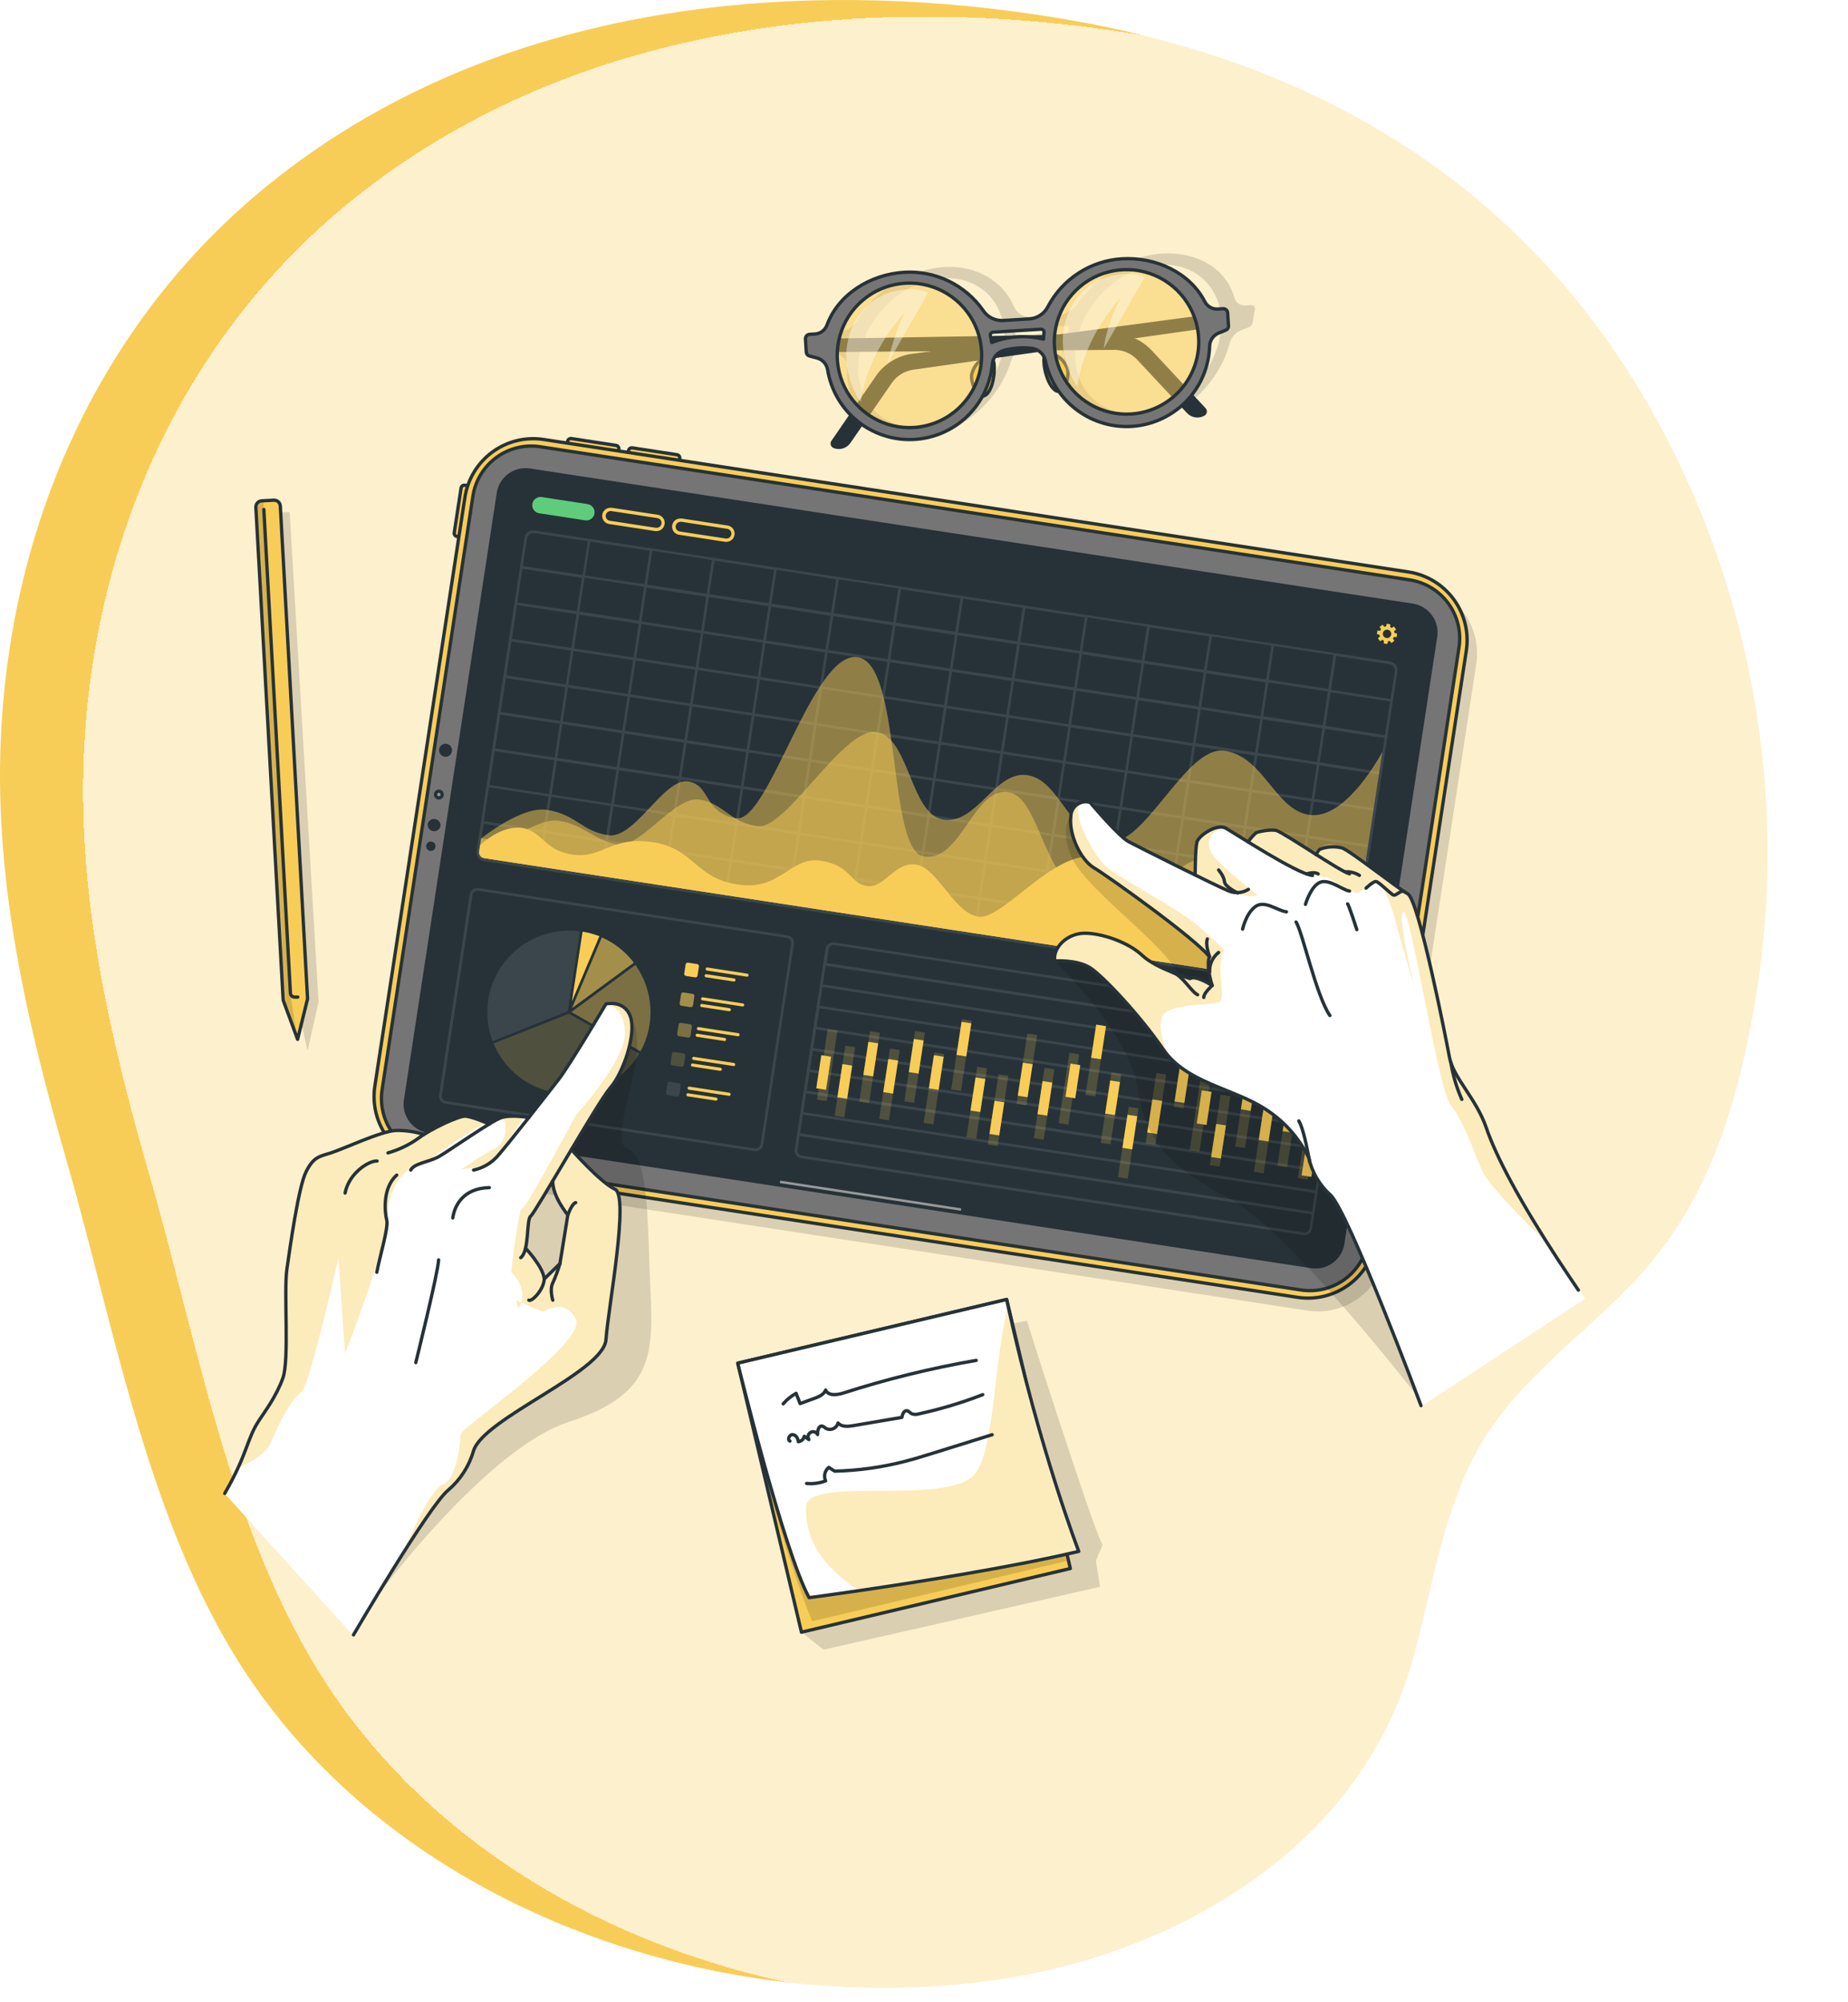 <svg width="447" height="484" viewBox="0 0 447 484" fill="none" xmlns="http://www.w3.org/2000/svg">
<path d="M158.109 3.855C124.315 9.714 92.041 22.626 64.588 44.94C24.65 77.43 2.505 125.924 0.189 178.695C-1.332 213.533 6.55 247.501 16.092 280.579C28.338 323.089 36.25 371.604 61.844 407.983C101.702 464.579 178.724 488.454 243.143 478.33C284.76 471.779 328.733 446.888 341.545 401.82C346.286 385.145 348.592 367.234 356.693 351.817C366.404 333.349 384.007 322.565 397.375 307.525C413.895 288.953 420.545 265.811 424.66 241.339C433.665 187.761 421.37 131.008 391.68 86.559C360.698 40.192 314.738 15.289 262.555 5.521C256.829 4.473 251.074 3.54 245.299 2.775C216.634 -1.029 186.835 -1.155 158.109 3.855Z" fill="#F8CD57"/>
<g filter="url(#filter0_d_2674_305)">
<path d="M158.616 4.652C124.884 10.501 92.671 23.392 65.27 45.668C25.407 78.104 3.304 126.517 0.992 179.2C-0.526 213.98 7.341 247.891 16.866 280.913C29.088 323.352 36.985 371.786 62.532 408.104C102.314 464.606 179.192 488.441 243.489 478.334C285.028 471.794 328.918 446.944 341.706 401.952C346.439 385.305 348.74 367.423 356.826 352.032C366.518 333.596 384.088 322.829 397.432 307.814C413.921 289.273 420.558 266.17 424.665 241.739C433.653 188.251 421.381 131.592 391.747 87.218C360.824 40.928 314.949 16.067 262.865 6.316C257.15 5.269 251.406 4.338 245.642 3.574C217.03 -0.224 187.287 -0.349 158.616 4.652Z" fill="white" fill-opacity="0.7" shape-rendering="crispEdges"/>
</g>
<path opacity="0.2" d="M181.106 331.858L248.389 319.313C248.389 319.313 263.611 367.341 266.681 373.553L265.074 377.322L266.086 383.631L199.221 398.836L193.86 394.609L181.106 331.858Z" fill="black" fill-opacity="0.7"/>
<path d="M243.501 314.166L178.458 329.565L193.858 394.609L258.901 379.209L243.501 314.166Z" fill="#F8CD57"/>
<mask id="mask0_2674_305" style="mask-type:luminance" maskUnits="userSpaceOnUse" x="178" y="314" width="81" height="81">
<path d="M243.502 314.165L178.459 329.565L193.858 394.608L258.901 379.208L243.502 314.165Z" fill="white"/>
</mask>
<g mask="url(#mask0_2674_305)">
<path opacity="0.2" d="M247.66 331.713L258.453 377.289L196.426 391.973C188.952 373.271 183.237 349.724 183.237 349.724L247.66 331.713Z" fill="black" fill-opacity="0.7"/>
</g>
<path d="M243.501 314.166L178.458 329.565L193.858 394.609L258.901 379.209L243.501 314.166Z" stroke="#263238" stroke-width="0.804" stroke-linecap="round" stroke-linejoin="round"/>
<path d="M260.934 375.064C244.676 378.913 221.651 382.53 207.764 384.571C200.531 385.632 195.709 386.259 195.709 386.259C189.552 375.007 178.446 329.568 178.446 329.568L243.487 314.17C243.615 314.724 243.728 315.279 243.848 315.825C251.604 350.97 260.934 375.064 260.934 375.064Z" fill="white"/>
<mask id="mask1_2674_305" style="mask-type:luminance" maskUnits="userSpaceOnUse" x="178" y="314" width="83" height="73">
<path d="M260.934 375.064C244.675 378.913 221.65 382.53 207.763 384.571C200.53 385.632 195.708 386.259 195.708 386.259C189.551 375.007 178.445 329.568 178.445 329.568L243.486 314.17C243.614 314.724 243.727 315.279 243.847 315.825C251.603 350.97 260.934 375.064 260.934 375.064Z" fill="white"/>
</mask>
<g mask="url(#mask1_2674_305)">
<path opacity="0.4" d="M260.932 375.064C244.674 378.913 221.649 382.53 207.761 384.571C197.314 377.635 194.814 370.836 194.943 364.351C195.08 356.652 228.625 364.174 235.633 356.547C240.632 351.106 240.455 328.017 243.862 315.825C251.602 350.97 260.932 375.064 260.932 375.064Z" fill="#F8CD57"/>
</g>
<path d="M260.934 375.064C244.676 378.913 221.651 382.53 207.764 384.571C200.531 385.632 195.709 386.259 195.709 386.259C189.552 375.007 178.446 329.568 178.446 329.568L243.487 314.17C243.615 314.724 243.728 315.279 243.848 315.825C251.604 350.97 260.934 375.064 260.934 375.064Z" stroke="#263238" stroke-width="0.804" stroke-linecap="round" stroke-linejoin="round"/>
<path d="M189.439 339.405C190.322 338.377 191.38 337.514 192.566 336.858L193.53 339.333L196.898 338.111C198.023 337.701 199.309 337.171 199.702 336.054C200.321 337.525 202.459 337.275 203.978 336.793C214.495 333.408 225.237 330.768 236.125 328.893" stroke="#263238" stroke-width="0.804" stroke-linecap="round" stroke-linejoin="round"/>
<path d="M191.072 348.406C190.373 348.044 190.951 346.799 191.739 346.847C192.526 346.895 193.033 347.763 193.097 348.551C193.445 348.513 193.773 348.365 194.033 348.13C194.292 347.895 194.471 347.584 194.544 347.241L195.661 348.044C195.568 347.906 195.504 347.75 195.474 347.586C195.443 347.422 195.447 347.253 195.484 347.09C195.522 346.928 195.592 346.774 195.691 346.64C195.79 346.506 195.915 346.393 196.059 346.309C196.203 346.225 196.363 346.171 196.529 346.151C196.694 346.131 196.862 346.145 197.022 346.192C197.182 346.24 197.331 346.319 197.459 346.427C197.587 346.534 197.691 346.666 197.766 346.815C197.686 345.899 198.04 344.581 198.932 344.79C199.21 344.904 199.463 345.07 199.679 345.28C199.951 345.446 200.259 345.545 200.577 345.569C200.895 345.594 201.214 345.543 201.509 345.421C201.803 345.298 202.065 345.108 202.272 344.866C202.479 344.624 202.626 344.336 202.701 344.026C203.577 345.023 205.112 344.886 206.454 344.661L218.156 342.668C218.268 341.929 218.638 340.98 219.377 341.061C219.803 341.125 220.084 341.535 220.454 341.76C221.024 341.998 221.661 342.021 222.246 341.824C227.517 340.682 232.69 339.126 237.717 337.171" stroke="#263238" stroke-width="0.804" stroke-linecap="round" stroke-linejoin="round"/>
<path d="M195.106 358.653C196.669 358.79 198.243 358.573 199.711 358.018C199.451 357.469 199.385 356.848 199.524 356.257C199.663 355.666 199.998 355.139 200.474 354.763L201.889 355.671C207.585 355.536 213.247 354.754 218.766 353.341C221.233 352.714 223.676 351.95 226.112 351.187L239.983 346.863" stroke="#263238" stroke-width="0.804" stroke-linecap="round" stroke-linejoin="round"/>
<path opacity="0.2" d="M302.591 73.759L301.297 73.839C300.701 73.909 300.1 73.762 299.603 73.425C299.106 73.089 298.747 72.586 298.589 72.007C296.612 64.814 289.379 60.772 281.029 61.294C273.49 61.76 265.542 66.518 260.937 73.092C260.371 73.954 259.622 74.68 258.742 75.217C257.862 75.755 256.875 76.091 255.85 76.202L249.42 76.604C248.543 76.685 247.662 76.482 246.908 76.025C246.154 75.568 245.567 74.88 245.233 74.064C242.637 67.933 236.055 64.083 228.509 64.549C220.143 65.063 211.495 70.086 207.196 77.673C206.856 78.284 206.374 78.803 205.79 79.188C205.207 79.573 204.539 79.811 203.844 79.883L202.55 79.963C202.247 79.997 201.962 80.128 201.739 80.336C201.516 80.545 201.366 80.82 201.313 81.121L200.806 84.335C200.775 84.443 200.767 84.556 200.783 84.667C200.798 84.779 200.836 84.885 200.895 84.981C200.954 85.076 201.033 85.158 201.125 85.221C201.218 85.284 201.323 85.328 201.433 85.348L202.992 85.822C203.597 86.002 204.12 86.387 204.472 86.91C204.824 87.434 204.983 88.064 204.921 88.691C204.375 98.986 211.64 106.549 221.983 105.914C231.957 105.295 241.448 97.242 244.55 87.317C244.812 86.513 245.27 85.787 245.881 85.204C246.493 84.621 247.239 84.198 248.054 83.974C250.265 83.391 252.566 83.228 254.837 83.492C255.561 83.576 256.226 83.929 256.701 84.482C257.176 85.034 257.426 85.745 257.401 86.473C257.401 96.238 264.497 103.278 274.487 102.659C284.846 102.032 294.667 93.441 297.416 82.993C297.614 82.27 297.977 81.603 298.478 81.045C298.979 80.487 299.603 80.053 300.301 79.779L302.045 79.112C302.289 79.028 302.506 78.882 302.674 78.687C302.842 78.492 302.955 78.256 303.001 78.002L303.516 74.788C303.557 74.655 303.564 74.513 303.534 74.376C303.504 74.24 303.44 74.114 303.347 74.01C303.253 73.906 303.135 73.829 303.002 73.784C302.87 73.74 302.728 73.732 302.591 73.759ZM222.425 103.198C212.781 103.792 206.263 96.222 207.822 86.32C209.382 76.419 218.479 67.836 228.099 67.281C237.719 66.727 244.261 74.257 242.694 84.159C241.127 94.06 232.045 102.603 222.425 103.198ZM245.563 82.069C245.6 81.533 245.616 80.979 245.611 80.405C245.621 80.176 245.712 79.958 245.868 79.79C246.024 79.623 246.235 79.516 246.463 79.489L257.972 78.782C258.071 78.772 258.172 78.789 258.264 78.83C258.355 78.872 258.434 78.936 258.494 79.017C258.553 79.098 258.59 79.193 258.601 79.293C258.612 79.392 258.598 79.493 258.558 79.586C258.381 80.14 258.221 80.695 258.076 81.257C253.125 79.819 248.183 81.113 245.563 82.069ZM274.913 99.943C265.269 100.537 258.751 92.967 260.318 83.066C261.885 73.164 270.967 64.581 280.587 64.027C290.207 63.472 296.749 71.002 295.19 80.904C293.63 90.805 284.557 99.348 274.913 99.943Z" fill="black" fill-opacity="0.7"/>
<path d="M294.337 75.76L220.592 85.549C218.85 85.78 217.177 86.374 215.679 87.292C214.181 88.209 212.893 89.431 211.896 90.877L201.103 106.581C201.004 106.727 200.939 106.893 200.913 107.068C200.887 107.242 200.901 107.42 200.954 107.589C201.006 107.757 201.096 107.911 201.217 108.04C201.337 108.169 201.485 108.269 201.649 108.333C202.372 108.611 203.168 108.637 203.907 108.407C204.647 108.176 205.287 107.703 205.724 107.063L215.705 92.597C216.299 91.731 217.067 90.998 217.959 90.445C218.852 89.891 219.849 89.529 220.889 89.382L294.602 78.935L294.337 75.76Z" fill="#263238"/>
<path d="M194.851 81.965L269.223 80.735C270.982 80.71 272.726 81.055 274.343 81.747C275.96 82.44 277.414 83.464 278.61 84.753L291.613 98.689C291.733 98.818 291.822 98.973 291.874 99.141C291.925 99.309 291.938 99.487 291.911 99.661C291.884 99.835 291.818 100.001 291.717 100.146C291.617 100.291 291.485 100.411 291.332 100.497C290.659 100.881 289.876 101.026 289.11 100.909C288.345 100.793 287.641 100.421 287.113 99.854L275.098 86.996C274.379 86.225 273.507 85.613 272.539 85.198C271.57 84.782 270.526 84.574 269.472 84.585L195.02 85.147L194.851 81.965Z" fill="#263238"/>
<path d="M239.928 86.698C240.844 86.867 240.804 93.127 238.731 95.241C236.657 97.355 234.535 92.211 235.074 90.363C235.612 88.514 237.059 86.152 239.928 86.698Z" fill="#F8CD57" stroke="#263238" stroke-width="0.804" stroke-linecap="round" stroke-linejoin="round"/>
<path d="M252.851 85.894C251.967 86.184 252.779 92.324 255.093 94.228C257.408 96.133 258.887 90.7 258.123 88.94C257.36 87.18 255.624 85.002 252.851 85.894Z" fill="#F8CD57" stroke="#263238" stroke-width="0.804" stroke-linecap="round" stroke-linejoin="round"/>
<path opacity="0.5" d="M206.777 72.047C210.667 68.72 218.905 63.054 227.922 68.447C236.939 73.84 240.049 79.698 238.201 87.63C236.352 95.563 230.67 106.171 217.305 104.323C203.94 102.474 194.698 82.382 206.777 72.047Z" fill="#F8CD57"/>
<path opacity="0.5" d="M259.361 69.484C263.251 66.156 271.48 60.483 280.497 65.875C289.515 71.268 292.633 77.127 290.776 85.059C288.92 92.991 283.254 103.6 269.881 101.751C256.508 99.903 247.274 79.779 259.361 69.484Z" fill="#F8CD57"/>
<path d="M295.872 74.635L294.578 74.715C293.937 74.758 293.298 74.612 292.738 74.297C292.179 73.981 291.723 73.51 291.428 72.939C287.843 65.963 279.638 62.057 271.272 62.572C267.577 62.813 264.005 63.995 260.896 66.007C257.787 68.019 255.245 70.793 253.511 74.064C253.094 74.915 252.463 75.642 251.679 76.174C250.896 76.705 249.986 77.022 249.042 77.094L242.613 77.488C241.665 77.538 240.72 77.338 239.874 76.907C239.028 76.477 238.309 75.832 237.791 75.037C235.666 72.004 232.8 69.565 229.466 67.953C226.132 66.341 222.441 65.609 218.744 65.827C210.378 66.349 202.719 71.236 200.026 78.605C199.802 79.207 199.408 79.73 198.891 80.111C198.375 80.492 197.758 80.715 197.117 80.751L195.823 80.831C195.541 80.85 195.277 80.98 195.091 81.192C194.904 81.404 194.809 81.682 194.827 81.965L195.019 85.107C195.036 85.342 195.129 85.565 195.284 85.742C195.439 85.919 195.649 86.04 195.879 86.087L197.567 86.537C198.222 86.703 198.815 87.053 199.277 87.546C199.738 88.039 200.049 88.654 200.171 89.318C200.937 94.165 203.451 98.563 207.237 101.684C211.023 104.804 215.821 106.432 220.725 106.259C225.628 106.086 230.299 104.124 233.856 100.744C237.413 97.365 239.61 92.8 240.033 87.912C240.121 87.153 240.438 86.439 240.942 85.864C241.446 85.29 242.113 84.883 242.854 84.697C245.06 84.115 247.355 83.951 249.621 84.215C250.387 84.313 251.105 84.643 251.68 85.16C252.254 85.677 252.657 86.356 252.836 87.108C253.835 91.931 256.572 96.219 260.526 99.157C264.479 102.095 269.375 103.478 274.281 103.043C279.188 102.609 283.764 100.387 287.14 96.801C290.516 93.214 292.456 88.512 292.593 83.588C292.629 82.916 292.858 82.269 293.251 81.724C293.644 81.178 294.186 80.757 294.811 80.51L296.419 79.851C296.641 79.776 296.833 79.63 296.965 79.435C297.097 79.241 297.162 79.009 297.15 78.774L296.949 75.632C296.934 75.358 296.814 75.101 296.613 74.915C296.412 74.729 296.146 74.628 295.872 74.635ZM221.066 103.35C217.616 103.565 214.179 102.751 211.191 101.012C208.203 99.273 205.798 96.686 204.281 93.58C202.764 90.473 202.202 86.986 202.668 83.56C203.133 80.135 204.604 76.924 206.895 74.335C209.186 71.745 212.194 69.894 215.538 69.015C218.881 68.135 222.411 68.268 225.679 69.396C228.947 70.523 231.807 72.595 233.898 75.349C235.988 78.103 237.214 81.415 237.421 84.866C237.692 89.483 236.123 94.019 233.058 97.483C229.994 100.947 225.682 103.056 221.066 103.35ZM239.872 82.808C239.784 82.262 239.679 81.723 239.551 81.201C239.526 81.098 239.524 80.99 239.545 80.886C239.567 80.782 239.611 80.683 239.675 80.598C239.738 80.513 239.82 80.443 239.914 80.393C240.008 80.343 240.112 80.314 240.218 80.309L251.726 79.594C251.835 79.581 251.945 79.593 252.049 79.628C252.152 79.664 252.246 79.723 252.323 79.8C252.401 79.878 252.46 79.972 252.495 80.075C252.531 80.178 252.543 80.289 252.53 80.397C252.474 80.928 252.434 81.474 252.41 82.005C248.256 80.97 243.884 81.251 239.896 82.808H239.872ZM273.578 100.095C270.128 100.31 266.691 99.496 263.703 97.757C260.715 96.018 258.31 93.431 256.793 90.325C255.276 87.218 254.714 83.731 255.18 80.305C255.645 76.88 257.116 73.669 259.407 71.08C261.698 68.49 264.706 66.639 268.049 65.76C271.393 64.881 274.922 65.013 278.191 66.141C281.459 67.268 284.319 69.34 286.409 72.094C288.5 74.848 289.726 78.16 289.933 81.611C290.206 86.225 288.641 90.759 285.581 94.222C282.521 97.686 278.215 99.797 273.602 100.095H273.578Z" fill="#757575" stroke="#263238" stroke-width="0.804" stroke-linecap="round" stroke-linejoin="round"/>
<path opacity="0.4" d="M208.208 97.17C208.208 97.17 201.778 88.659 206.311 78.774C210.402 69.885 219.973 68.873 224.514 70.737L214.637 88.032C215.546 83.808 216.906 79.693 218.696 75.76C218.696 75.76 209.968 84.6 208.208 97.17Z" fill="white"/>
<path opacity="0.4" d="M260.591 93.441C260.591 93.441 254.161 84.938 258.694 75.053C262.785 66.156 272.356 65.144 276.889 67.016L266.98 84.279C267.727 78.083 271.079 72.023 271.079 72.023C271.079 72.023 262.343 80.855 260.591 93.441Z" fill="white"/>
<path opacity="0.2" d="M72.064 243.599L74.395 254.071L77.055 242.217L70.063 123.812H65.297L72.064 243.599Z" fill="black" fill-opacity="0.7"/>
<path d="M67.804 122.373L74.394 241.477L71.983 251.274L68.495 241.807L61.889 122.695C61.874 122.496 61.898 122.297 61.961 122.108C62.024 121.919 62.124 121.745 62.255 121.595C62.386 121.446 62.545 121.324 62.724 121.236C62.903 121.149 63.097 121.098 63.296 121.087L66.229 120.927C66.428 120.916 66.627 120.945 66.815 121.012C67.002 121.079 67.174 121.183 67.321 121.318C67.468 121.453 67.586 121.616 67.669 121.797C67.752 121.978 67.798 122.174 67.804 122.373Z" fill="#F8CD57"/>
<mask id="mask2_2674_305" style="mask-type:luminance" maskUnits="userSpaceOnUse" x="61" y="120" width="14" height="132">
<path d="M67.803 122.373L74.393 241.477L71.982 251.273L68.494 241.806L61.888 122.694C61.872 122.496 61.897 122.296 61.96 122.108C62.022 121.919 62.122 121.745 62.253 121.595C62.384 121.445 62.544 121.323 62.722 121.236C62.901 121.149 63.096 121.098 63.294 121.087L66.228 120.926C66.427 120.915 66.626 120.944 66.813 121.012C67.001 121.079 67.173 121.183 67.32 121.318C67.466 121.452 67.585 121.615 67.668 121.796C67.751 121.978 67.797 122.173 67.803 122.373Z" fill="white"/>
</mask>
<g mask="url(#mask2_2674_305)">
<path opacity="0.2" d="M71.966 251.274L68.478 241.807L61.888 122.695C61.872 122.496 61.897 122.297 61.96 122.108C62.022 121.919 62.122 121.745 62.253 121.595C62.384 121.446 62.544 121.324 62.722 121.236C62.901 121.149 63.096 121.098 63.294 121.087H63.704L70.342 241.067L71.966 251.274Z" fill="black" fill-opacity="0.7"/>
</g>
<path d="M67.804 122.373L74.394 241.477L71.983 251.274L68.495 241.807L61.889 122.695C61.874 122.496 61.898 122.297 61.961 122.108C62.024 121.919 62.124 121.745 62.255 121.595C62.386 121.446 62.545 121.324 62.724 121.236C62.903 121.149 63.097 121.098 63.296 121.087L66.229 120.927C66.428 120.916 66.627 120.945 66.815 121.012C67.002 121.079 67.174 121.183 67.321 121.318C67.468 121.453 67.586 121.616 67.669 121.797C67.752 121.978 67.798 122.174 67.804 122.373Z" stroke="#263238" stroke-width="0.804" stroke-linecap="round" stroke-linejoin="round"/>
<path d="M63.819 123.177L70.248 240.103C70.255 240.236 70.288 240.366 70.346 240.487C70.404 240.607 70.485 240.714 70.584 240.803C70.683 240.892 70.799 240.96 70.925 241.004C71.051 241.048 71.184 241.067 71.317 241.059H72.024" fill="#F8CD57"/>
<path d="M63.819 123.177L70.248 240.103C70.255 240.236 70.288 240.366 70.346 240.487C70.404 240.607 70.485 240.714 70.584 240.803C70.683 240.892 70.799 240.96 70.925 241.004C71.051 241.048 71.184 241.067 71.317 241.059H72.024" stroke="#263238" stroke-width="0.804" stroke-linecap="round" stroke-linejoin="round"/>
<path opacity="0.2" d="M93.082 265.796L114.87 123.442C115.541 119.066 117.923 115.135 121.492 112.514C125.06 109.893 129.524 108.797 133.901 109.466L343.104 141.492C345.272 141.823 347.353 142.577 349.228 143.712C351.104 144.847 352.738 146.341 354.037 148.107C355.335 149.874 356.273 151.879 356.797 154.008C357.32 156.137 357.419 158.348 357.088 160.515L335.293 302.87C334.964 305.038 334.211 307.121 333.077 308.998C331.942 310.875 330.449 312.51 328.682 313.81C326.915 315.11 324.91 316.048 322.78 316.572C320.65 317.095 318.438 317.194 316.27 316.862L107.058 284.827C102.682 284.156 98.751 281.774 96.13 278.205C93.509 274.636 92.413 270.173 93.082 265.796Z" fill="black" fill-opacity="0.7"/>
<path d="M109.872 128.798L111.527 117.986C111.559 117.775 111.673 117.586 111.845 117.459C112.017 117.333 112.232 117.281 112.443 117.313L117.003 118.011L115.106 130.404L110.546 129.706C110.337 129.674 110.149 129.56 110.022 129.39C109.896 129.22 109.842 129.007 109.872 128.798Z" fill="#F8CD57" stroke="#263238" stroke-width="0.804" stroke-linecap="round" stroke-linejoin="round"/>
<path d="M138.197 106.026L149.009 107.681C149.22 107.713 149.409 107.827 149.536 107.999C149.662 108.171 149.715 108.386 149.682 108.597L148.985 113.157L136.592 111.26L137.289 106.7C137.321 106.491 137.435 106.303 137.605 106.176C137.775 106.05 137.988 105.996 138.197 106.026Z" fill="#F8CD57" stroke="#263238" stroke-width="0.804" stroke-linecap="round" stroke-linejoin="round"/>
<path d="M152.933 108.277L163.746 109.931C163.956 109.963 164.146 110.078 164.272 110.25C164.398 110.422 164.451 110.636 164.418 110.847L163.721 115.407L151.328 113.511L152.025 108.951C152.057 108.741 152.171 108.553 152.341 108.427C152.511 108.301 152.724 108.247 152.933 108.277Z" fill="#F8CD57" stroke="#263238" stroke-width="0.804" stroke-linecap="round" stroke-linejoin="round"/>
<path d="M90.671 262.582L112.459 120.227C113.13 115.851 115.512 111.92 119.081 109.299C122.649 106.679 127.113 105.582 131.49 106.251L340.693 138.278C342.861 138.608 344.942 139.363 346.817 140.498C348.693 141.633 350.327 143.126 351.626 144.892C352.924 146.659 353.862 148.664 354.386 150.793C354.909 152.922 355.008 155.133 354.677 157.301L332.882 299.655C332.553 301.823 331.8 303.906 330.666 305.783C329.531 307.661 328.038 309.296 326.271 310.595C324.504 311.895 322.499 312.833 320.369 313.357C318.239 313.881 316.027 313.979 313.859 313.647L104.647 281.613C100.271 280.941 96.34 278.559 93.719 274.99C91.098 271.422 90.002 266.958 90.671 262.582Z" fill="#F8CD57" stroke="#263238" stroke-width="0.804" stroke-linecap="round" stroke-linejoin="round"/>
<path d="M314.678 311.871L104.389 279.684C102.535 279.401 100.755 278.756 99.15 277.785C97.545 276.814 96.147 275.537 95.037 274.025C93.926 272.514 93.124 270.798 92.677 268.977C92.23 267.155 92.146 265.263 92.43 263.409L114.387 119.962C114.959 116.218 116.995 112.855 120.047 110.613C123.099 108.37 126.917 107.431 130.661 108.004L340.958 140.191C344.701 140.767 348.063 142.805 350.305 145.858C352.547 148.911 353.486 152.728 352.916 156.473L330.96 299.912C330.677 301.767 330.031 303.547 329.059 305.152C328.087 306.757 326.809 308.154 325.297 309.265C323.784 310.375 322.068 311.177 320.246 311.624C318.424 312.071 316.532 312.155 314.678 311.871Z" fill="#757575" stroke="#263238" stroke-width="0.804" stroke-linecap="round" stroke-linejoin="round"/>
<path d="M106.946 192.228C106.919 192.384 106.848 192.528 106.739 192.643C106.631 192.758 106.492 192.839 106.338 192.875C106.185 192.911 106.024 192.901 105.876 192.846C105.728 192.792 105.599 192.695 105.506 192.567C105.412 192.44 105.359 192.288 105.351 192.131C105.344 191.973 105.383 191.817 105.464 191.681C105.544 191.546 105.663 191.437 105.805 191.368C105.947 191.3 106.107 191.275 106.263 191.296C106.37 191.311 106.473 191.347 106.565 191.402C106.658 191.457 106.739 191.53 106.802 191.617C106.866 191.704 106.912 191.803 106.936 191.908C106.961 192.013 106.964 192.122 106.946 192.228Z" fill="#999999" stroke="#263238" stroke-width="0.804" stroke-linecap="round" stroke-linejoin="round"/>
<path d="M106.552 199.71C106.471 200.104 106.242 200.451 105.912 200.681C105.582 200.91 105.176 201.004 104.779 200.944C104.382 200.883 104.023 200.672 103.777 200.354C103.531 200.036 103.417 199.636 103.457 199.236C103.538 198.843 103.768 198.495 104.097 198.266C104.427 198.036 104.833 197.942 105.23 198.003C105.627 198.064 105.986 198.275 106.232 198.593C106.478 198.911 106.592 199.311 106.552 199.71Z" fill="#263238"/>
<path d="M109.308 181.7C109.227 182.094 108.998 182.441 108.668 182.671C108.338 182.9 107.933 182.994 107.536 182.933C107.138 182.873 106.78 182.662 106.534 182.344C106.288 182.026 106.173 181.626 106.214 181.226C106.235 181.015 106.3 180.81 106.403 180.624C106.506 180.438 106.646 180.275 106.814 180.145C106.982 180.015 107.174 179.921 107.38 179.867C107.586 179.814 107.8 179.803 108.01 179.835C108.22 179.868 108.422 179.942 108.602 180.055C108.782 180.167 108.938 180.315 109.059 180.489C109.181 180.664 109.265 180.861 109.308 181.069C109.351 181.277 109.351 181.492 109.308 181.7Z" fill="#263238"/>
<path d="M105.339 204.765C105.304 204.988 105.205 205.196 105.052 205.363C104.9 205.529 104.702 205.646 104.482 205.7C104.263 205.754 104.033 205.741 103.821 205.664C103.609 205.587 103.425 205.449 103.291 205.267C103.157 205.086 103.081 204.868 103.071 204.643C103.061 204.417 103.118 204.194 103.234 204.001C103.351 203.808 103.523 203.654 103.727 203.558C103.931 203.463 104.159 203.43 104.382 203.464C104.531 203.486 104.673 203.538 104.802 203.615C104.93 203.693 105.042 203.795 105.131 203.916C105.219 204.037 105.283 204.174 105.319 204.32C105.355 204.466 105.362 204.617 105.339 204.765Z" fill="#263238"/>
<path d="M347.637 154.006L325.19 300.692C324.907 302.54 323.901 304.201 322.395 305.309C320.888 306.416 319.003 306.88 317.154 306.599L140.981 279.636L137.163 279.089L122.802 276.887L115.85 275.826L105.804 274.267L103.61 273.93C101.762 273.646 100.101 272.641 98.993 271.134C97.886 269.627 97.422 267.742 97.703 265.893L120.158 119.159C120.297 118.243 120.615 117.364 121.095 116.572C121.574 115.779 122.206 115.09 122.952 114.542C123.699 113.994 124.546 113.598 125.446 113.378C126.345 113.158 127.279 113.118 128.194 113.26L193.959 123.322L203.908 124.849L213.416 126.303L225.632 128.168L230.052 128.843L341.762 145.937C342.678 146.081 343.556 146.404 344.347 146.887C345.138 147.371 345.826 148.005 346.371 148.754C346.917 149.504 347.309 150.353 347.526 151.254C347.744 152.155 347.781 153.09 347.637 154.006Z" fill="#263238"/>
<g opacity="0.1">
<path d="M182.491 278.285L107.749 266.849C107.264 266.774 106.828 266.509 106.537 266.113C106.246 265.717 106.124 265.221 106.198 264.736L113.616 216.25C113.693 215.764 113.96 215.328 114.357 215.037C114.755 214.747 115.251 214.625 115.738 214.699L190.479 226.135C190.72 226.172 190.952 226.255 191.16 226.381C191.369 226.507 191.55 226.673 191.694 226.87C191.839 227.066 191.942 227.289 192 227.526C192.058 227.762 192.068 228.008 192.03 228.249L184.613 276.734C184.575 276.976 184.491 277.207 184.364 277.416C184.237 277.624 184.07 277.806 183.873 277.95C183.676 278.094 183.453 278.198 183.216 278.255C182.978 278.313 182.732 278.323 182.491 278.285ZM115.666 215.342C115.509 215.318 115.349 215.325 115.195 215.363C115.041 215.401 114.896 215.469 114.768 215.563C114.641 215.657 114.533 215.776 114.451 215.911C114.369 216.047 114.315 216.198 114.291 216.355L106.873 264.832C106.849 264.989 106.857 265.149 106.895 265.303C106.933 265.457 107.001 265.602 107.095 265.729C107.189 265.857 107.307 265.965 107.443 266.047C107.579 266.129 107.729 266.183 107.886 266.206L182.587 277.643C182.744 277.667 182.904 277.659 183.058 277.621C183.212 277.583 183.357 277.515 183.485 277.421C183.612 277.327 183.72 277.209 183.802 277.073C183.884 276.937 183.938 276.787 183.962 276.63L191.388 228.152C191.434 227.835 191.354 227.513 191.164 227.254C190.975 226.995 190.691 226.822 190.375 226.77L115.666 215.342Z" fill="white"/>
</g>
<path opacity="0.4" d="M138.208 244.684L154.941 254.175C156.712 250.926 157.536 247.245 157.317 243.55C157.098 239.856 155.846 236.297 153.703 233.28L138.208 244.684Z" fill="#F8CD57"/>
<path opacity="0.6" d="M138.368 243.728L153.317 232.742C151.297 230.08 148.634 227.976 145.577 226.626L142.628 233.618L138.368 243.728Z" fill="#F8CD57"/>
<path d="M140.917 225.243L138.329 242.12L144.983 226.344C143.671 225.834 142.308 225.465 140.917 225.243Z" fill="#F8CD57"/>
<path opacity="0.1" d="M137.324 244.483L140.273 225.195C136.886 224.732 133.436 225.157 130.263 226.429C127.089 227.701 124.3 229.775 122.17 232.449C120.04 235.123 118.641 238.305 118.11 241.683C117.58 245.06 117.936 248.518 119.145 251.716L137.324 244.483Z" fill="white"/>
<path opacity="0.2" d="M134.624 264.221C138.524 264.817 142.513 264.232 146.077 262.54C149.64 260.849 152.616 258.128 154.619 254.73L137.59 245.086L119.378 252.278C120.679 255.412 122.765 258.157 125.435 260.249C128.106 262.341 131.271 263.709 134.624 264.221Z" fill="#F8CD57"/>
<path d="M168.636 233.076L166.42 232.737C166.143 232.695 165.885 232.885 165.843 233.161L165.503 235.377C165.461 235.654 165.651 235.912 165.927 235.955L168.144 236.294C168.42 236.336 168.679 236.146 168.721 235.87L169.06 233.653C169.102 233.377 168.913 233.119 168.636 233.076Z" fill="#F8CD57"/>
<path d="M180.683 236.133L170.998 234.646C170.95 234.639 170.903 234.623 170.86 234.597C170.818 234.572 170.781 234.539 170.752 234.499C170.723 234.459 170.702 234.414 170.69 234.366C170.679 234.318 170.677 234.269 170.685 234.22C170.692 234.171 170.708 234.124 170.734 234.082C170.759 234.04 170.792 234.003 170.832 233.974C170.872 233.944 170.917 233.923 170.965 233.912C171.013 233.9 171.062 233.899 171.111 233.907L180.755 235.393C180.804 235.4 180.851 235.417 180.893 235.442C180.935 235.467 180.972 235.501 181.001 235.54C181.031 235.58 181.051 235.625 181.063 235.673C181.075 235.721 181.076 235.771 181.068 235.819C181.051 235.909 181.003 235.989 180.933 236.046C180.862 236.104 180.774 236.134 180.683 236.133Z" fill="#F8CD57"/>
<path d="M177.475 237.298L170.749 236.27C170.7 236.263 170.653 236.246 170.611 236.221C170.568 236.196 170.532 236.162 170.502 236.123C170.473 236.083 170.452 236.038 170.441 235.99C170.429 235.942 170.427 235.892 170.435 235.844C170.451 235.746 170.505 235.659 170.584 235.6C170.664 235.541 170.763 235.516 170.861 235.53L177.588 236.559C177.637 236.566 177.684 236.582 177.726 236.608C177.768 236.633 177.805 236.666 177.834 236.706C177.864 236.746 177.885 236.791 177.896 236.839C177.908 236.887 177.909 236.936 177.901 236.985C177.895 237.034 177.878 237.081 177.853 237.123C177.828 237.165 177.794 237.202 177.754 237.231C177.715 237.26 177.67 237.281 177.622 237.293C177.574 237.304 177.524 237.306 177.475 237.298Z" fill="#F8CD57"/>
<path opacity="0.6" d="M167.536 240.277L165.319 239.938C165.043 239.895 164.785 240.085 164.742 240.361L164.403 242.578C164.361 242.854 164.551 243.113 164.827 243.155L167.043 243.494C167.32 243.536 167.578 243.347 167.621 243.07L167.96 240.854C168.002 240.577 167.812 240.319 167.536 240.277Z" fill="#F8CD57"/>
<path d="M179.582 243.326L169.89 241.847C169.793 241.829 169.707 241.775 169.648 241.696C169.59 241.617 169.564 241.519 169.576 241.421C169.592 241.323 169.646 241.236 169.725 241.177C169.805 241.119 169.904 241.094 170.002 241.108L179.694 242.594C179.742 242.602 179.789 242.619 179.83 242.644C179.872 242.669 179.908 242.702 179.936 242.741C179.965 242.78 179.986 242.825 179.998 242.872C180.009 242.919 180.011 242.968 180.004 243.016C179.996 243.064 179.98 243.11 179.954 243.152C179.929 243.194 179.896 243.23 179.857 243.258C179.818 243.287 179.773 243.308 179.726 243.319C179.679 243.331 179.63 243.333 179.582 243.326Z" fill="#F8CD57"/>
<path d="M176.375 244.483L169.632 243.454C169.545 243.428 169.47 243.371 169.421 243.294C169.373 243.217 169.354 243.126 169.367 243.036C169.381 242.946 169.427 242.864 169.496 242.805C169.565 242.746 169.653 242.714 169.744 242.715L176.471 243.743C176.52 243.75 176.567 243.767 176.609 243.792C176.651 243.817 176.688 243.851 176.717 243.89C176.747 243.93 176.768 243.975 176.779 244.023C176.791 244.071 176.792 244.121 176.784 244.169C176.77 244.265 176.72 244.351 176.643 244.409C176.567 244.468 176.47 244.494 176.375 244.483Z" fill="#F8CD57"/>
<path opacity="0.4" d="M166.937 247.628L164.717 247.292C164.44 247.25 164.182 247.441 164.14 247.717L163.804 249.937C163.762 250.214 163.952 250.472 164.229 250.514L166.449 250.851C166.726 250.893 166.984 250.702 167.026 250.425L167.362 248.206C167.404 247.929 167.214 247.67 166.937 247.628Z" fill="#F8CD57"/>
<path d="M178.472 250.527L168.828 249.048C168.741 249.022 168.666 248.965 168.618 248.888C168.569 248.811 168.55 248.72 168.564 248.63C168.577 248.54 168.623 248.458 168.692 248.399C168.761 248.34 168.85 248.308 168.941 248.309L178.585 249.787C178.633 249.794 178.68 249.811 178.723 249.836C178.765 249.861 178.802 249.895 178.831 249.934C178.86 249.974 178.881 250.019 178.893 250.067C178.904 250.115 178.906 250.165 178.898 250.213C178.891 250.262 178.875 250.309 178.849 250.351C178.824 250.394 178.791 250.431 178.751 250.46C178.711 250.489 178.666 250.51 178.618 250.522C178.57 250.533 178.521 250.535 178.472 250.527Z" fill="#F8CD57"/>
<path d="M175.258 251.684L168.531 250.655C168.444 250.629 168.37 250.572 168.321 250.495C168.273 250.419 168.253 250.327 168.267 250.237C168.281 250.147 168.326 250.065 168.396 250.006C168.465 249.947 168.553 249.915 168.644 249.916L175.371 250.945C175.458 250.971 175.532 251.028 175.581 251.104C175.63 251.181 175.649 251.273 175.635 251.363C175.621 251.453 175.576 251.535 175.507 251.594C175.437 251.653 175.349 251.685 175.258 251.684Z" fill="#F8CD57"/>
<path opacity="0.2" d="M165.334 254.678L163.117 254.339C162.841 254.297 162.582 254.486 162.54 254.763L162.201 256.979C162.159 257.256 162.348 257.514 162.625 257.556L164.841 257.896C165.118 257.938 165.376 257.748 165.418 257.472L165.757 255.255C165.8 254.979 165.61 254.72 165.334 254.678Z" fill="#F8CD57"/>
<path d="M177.372 257.727L167.728 256.249C167.63 256.233 167.542 256.179 167.484 256.1C167.425 256.02 167.4 255.92 167.414 255.823C167.421 255.774 167.438 255.727 167.463 255.685C167.488 255.642 167.521 255.605 167.561 255.576C167.601 255.547 167.646 255.526 167.694 255.515C167.742 255.503 167.791 255.501 167.84 255.509L177.524 256.988C177.573 256.995 177.62 257.011 177.662 257.037C177.705 257.062 177.742 257.095 177.771 257.135C177.8 257.175 177.821 257.22 177.832 257.268C177.844 257.315 177.846 257.365 177.838 257.414C177.832 257.467 177.814 257.518 177.786 257.563C177.758 257.609 177.721 257.648 177.677 257.678C177.633 257.708 177.582 257.727 177.53 257.736C177.477 257.745 177.423 257.742 177.372 257.727Z" fill="#F8CD57"/>
<path d="M174.173 258.885L167.446 257.856C167.397 257.849 167.35 257.833 167.308 257.807C167.266 257.782 167.229 257.749 167.2 257.709C167.171 257.669 167.15 257.624 167.138 257.576C167.127 257.528 167.125 257.479 167.133 257.43C167.14 257.381 167.156 257.334 167.181 257.292C167.207 257.25 167.24 257.213 167.28 257.184C167.319 257.154 167.364 257.133 167.412 257.122C167.46 257.11 167.51 257.109 167.559 257.117L174.285 258.145C174.383 258.161 174.47 258.215 174.529 258.294C174.588 258.374 174.613 258.473 174.599 258.571C174.592 258.62 174.575 258.667 174.55 258.709C174.525 258.752 174.491 258.788 174.452 258.818C174.412 258.847 174.367 258.868 174.319 258.879C174.271 258.891 174.221 258.893 174.173 258.885Z" fill="#F8CD57"/>
<path opacity="0.1" d="M164.233 261.887L162.017 261.548C161.74 261.505 161.482 261.695 161.44 261.972L161.1 264.188C161.058 264.464 161.248 264.723 161.524 264.765L163.741 265.104C164.017 265.147 164.276 264.957 164.318 264.68L164.657 262.464C164.699 262.187 164.51 261.929 164.233 261.887Z" fill="white"/>
<path d="M176.27 264.928L166.626 263.449C166.528 263.434 166.441 263.38 166.382 263.3C166.323 263.221 166.298 263.121 166.312 263.024C166.319 262.975 166.336 262.928 166.361 262.885C166.386 262.843 166.42 262.806 166.459 262.777C166.499 262.748 166.544 262.727 166.592 262.715C166.64 262.704 166.69 262.702 166.738 262.71L176.422 264.189C176.471 264.196 176.518 264.212 176.56 264.237C176.603 264.263 176.64 264.296 176.669 264.336C176.698 264.376 176.719 264.421 176.73 264.469C176.742 264.516 176.744 264.566 176.736 264.615C176.73 264.668 176.712 264.719 176.684 264.764C176.657 264.81 176.619 264.849 176.575 264.879C176.531 264.909 176.48 264.928 176.428 264.937C176.375 264.945 176.321 264.942 176.27 264.928Z" fill="#F8CD57"/>
<path d="M173.071 266.086L166.336 265.057C166.288 265.049 166.242 265.032 166.201 265.006C166.159 264.981 166.124 264.947 166.095 264.907C166.067 264.868 166.046 264.823 166.035 264.776C166.024 264.728 166.023 264.679 166.031 264.631C166.037 264.582 166.053 264.534 166.077 264.491C166.102 264.448 166.136 264.411 166.176 264.382C166.216 264.352 166.261 264.332 166.31 264.32C166.358 264.309 166.408 264.308 166.457 264.318L173.184 265.346C173.238 265.347 173.291 265.359 173.34 265.382C173.389 265.405 173.433 265.438 173.468 265.479C173.503 265.52 173.529 265.569 173.543 265.621C173.558 265.673 173.562 265.727 173.553 265.781C173.545 265.834 173.526 265.885 173.496 265.931C173.467 265.976 173.428 266.014 173.382 266.043C173.336 266.072 173.285 266.091 173.231 266.098C173.177 266.106 173.123 266.101 173.071 266.086Z" fill="#F8CD57"/>
<g opacity="0.1">
<path d="M323.263 246.444L201.78 227.855C201.293 227.781 200.797 227.903 200.399 228.193C200.002 228.484 199.736 228.92 199.658 229.406L199.144 232.75L199.048 233.393L198.356 237.901L198.26 238.544L197.569 243.045L197.472 243.68L196.781 248.188L196.685 248.823L195.994 253.332L195.897 253.975L195.206 258.475L195.11 259.118L194.418 263.619L194.322 264.262L193.631 268.762L193.534 269.405L192.843 273.906L192.747 274.549L192.24 277.892C192.203 278.133 192.213 278.379 192.27 278.617C192.328 278.854 192.432 279.077 192.576 279.274C192.72 279.472 192.902 279.638 193.11 279.765C193.319 279.892 193.55 279.976 193.792 280.014L315.25 298.602C315.736 298.674 316.23 298.55 316.625 298.258C317.02 297.966 317.283 297.529 317.356 297.043L317.87 293.7L317.967 293.057L318.658 288.557L318.754 287.914L319.446 283.405L319.542 282.77L320.233 278.27L320.33 277.627L321.021 273.126L321.117 272.483L321.808 267.975L321.905 267.34L322.596 262.831L322.692 262.196L323.383 257.696L323.48 257.053L324.171 252.544L324.268 251.901L324.782 248.558C324.856 248.077 324.739 247.586 324.455 247.19C324.171 246.795 323.743 246.527 323.263 246.444ZM316.753 296.947C316.704 297.263 316.532 297.546 316.274 297.736C316.017 297.925 315.695 298.006 315.379 297.96L193.928 279.371C193.61 279.321 193.325 279.148 193.134 278.889C192.943 278.63 192.861 278.307 192.907 277.988L193.422 274.645L317.26 293.604L316.753 296.947ZM317.364 292.929L193.518 273.978L194.209 269.469L318.047 288.428L317.364 292.929ZM318.168 287.785L194.306 268.867L194.997 264.358L318.835 283.309L318.168 287.785ZM318.971 282.642L195.126 263.683L195.817 259.182L319.654 278.133L318.971 282.642ZM319.775 277.498L195.929 258.539L196.62 254.039L320.458 272.998L319.775 277.498ZM320.579 272.355L196.733 253.396L197.424 248.887L321.262 267.846L320.579 272.355ZM321.382 267.203L197.537 248.252L198.228 243.752L322.065 262.702L321.382 267.203ZM322.186 262.06L198.244 243.141L198.935 238.641L322.773 257.591L322.186 262.06ZM322.99 256.924L199.031 237.998L199.723 233.489L323.56 252.448L322.99 256.924ZM199.94 232.814L200.454 229.479C200.478 229.322 200.532 229.171 200.614 229.035C200.695 228.9 200.803 228.781 200.931 228.687C201.059 228.593 201.204 228.525 201.358 228.487C201.512 228.449 201.671 228.442 201.828 228.466L323.134 247.087C323.45 247.137 323.732 247.309 323.921 247.567C324.109 247.824 324.187 248.146 324.139 248.461L323.625 251.805L199.94 232.814Z" fill="white"/>
</g>
<g opacity="0.1">
<path d="M336.233 159.921L129.272 128.24C128.997 128.198 128.716 128.21 128.446 128.277C128.176 128.343 127.921 128.462 127.697 128.627C127.473 128.792 127.284 129 127.141 129.238C126.997 129.476 126.902 129.741 126.861 130.016L115.264 205.778C115.18 206.332 115.32 206.896 115.651 207.348C115.982 207.799 116.478 208.102 117.032 208.189L324.001 239.87C324.555 239.953 325.119 239.814 325.571 239.483C326.023 239.151 326.325 238.655 326.412 238.102L338.009 162.332C338.051 162.057 338.039 161.776 337.972 161.506C337.906 161.236 337.787 160.981 337.622 160.757C337.457 160.533 337.249 160.344 337.011 160.2C336.773 160.057 336.508 159.962 336.233 159.921ZM167.462 170.81L181.832 173.004L180.578 181.17L166.184 178.968L167.462 170.81ZM165.573 178.847L151.148 176.685L152.401 168.512L166.795 170.714L165.573 178.847ZM182.491 173.117L196.893 175.319L195.639 183.492L181.245 181.29L182.491 173.117ZM257.136 183.886L242.742 181.684L243.988 173.511L258.389 175.713L257.136 183.886ZM259.024 175.849L273.426 178.051L272.172 186.225L257.779 184.023L259.024 175.849ZM212.564 177.762L226.966 179.964L225.712 188.137L211.294 185.863L212.564 177.762ZM210.676 185.799L196.282 183.597L197.503 175.415L211.905 177.617L210.676 185.799ZM227.601 180.028L241.962 182.222L240.709 190.396L226.315 188.194L227.601 180.028ZM242.638 182.327L257.039 184.529L255.786 192.702L241.392 190.5L242.638 182.327ZM242.099 181.587L227.705 179.385L228.951 171.212L243.353 173.422L242.099 181.587ZM227.062 179.289L212.669 177.087L213.914 168.914L228.3 171.108L227.062 179.289ZM212.002 177.023L197.608 174.813L198.854 166.575L213.255 168.777L212.002 177.023ZM196.957 174.676L182.563 172.474L183.809 164.301L198.211 166.503L196.957 174.676ZM195.51 184.135L194.265 192.292L179.871 190.09L181.125 181.917L195.51 184.135ZM196.153 184.232L210.547 186.434L209.293 194.607L194.899 192.405L196.153 184.232ZM211.19 186.53L225.584 188.732L224.33 196.905L209.944 194.703L211.19 186.53ZM226.227 188.829L240.62 191.039L239.367 199.204L224.973 197.002L226.227 188.829ZM241.263 191.135L255.657 193.337L254.403 201.511L240.01 199.308L241.263 191.135ZM256.3 193.434L270.694 195.636L269.44 203.809L255.046 201.607L256.3 193.434ZM256.396 192.799L257.642 184.625L272.044 186.827L270.79 195.001L256.396 192.799ZM272.679 186.924L287.081 189.126L285.827 197.299L271.433 195.097L272.679 186.924ZM287.715 189.222L302.117 191.432L300.863 199.598L286.47 197.396L287.715 189.222ZM287.82 188.587L289.066 180.414L303.475 182.648L302.238 190.79L287.82 188.587ZM287.177 188.491L272.783 186.281L274.029 178.108L288.431 180.318L287.177 188.491ZM274.109 177.473L275.363 169.299L289.757 171.501L288.575 179.675L274.109 177.473ZM273.474 177.376L259.081 175.166L260.326 167.001L274.72 169.203L273.474 177.376ZM258.438 175.07L244.036 172.868L245.29 164.694L259.683 166.896L258.438 175.07ZM243.401 172.771L229.023 170.593L230.277 162.42L244.671 164.622L243.401 172.771ZM228.364 170.465L213.995 168.263L215.24 160.089L229.634 162.299L228.364 170.465ZM213.352 168.182L198.958 165.98L200.172 157.791L214.638 159.993L213.352 168.182ZM198.315 165.884L183.913 163.682L185.167 155.508L199.561 157.735L198.315 165.884ZM183.294 163.561L168.901 161.359L170.146 153.186L184.54 155.396L183.294 163.561ZM183.198 164.204L181.944 172.377L167.551 170.175L168.796 162.002L183.198 164.204ZM166.908 170.079L152.514 167.869L153.76 159.695L168.161 161.906L166.908 170.079ZM151.871 167.772L137.485 165.57L138.731 157.397L153.133 159.599L151.871 167.772ZM151.774 168.415L150.521 176.589L136.127 174.387L137.381 166.213L151.774 168.415ZM150.424 177.256L149.171 185.429L134.777 183.227L136.031 175.054L150.424 177.256ZM151.067 177.36L165.461 179.562L164.207 187.736L149.813 185.525L151.067 177.36ZM166.104 179.659L180.482 181.845L179.228 190.018L164.81 187.8L166.104 179.659ZM179.131 190.685L177.878 198.858L163.484 196.648L164.738 188.475L179.131 190.685ZM179.774 190.781L194.168 192.984L192.938 201.133L178.537 198.931L179.774 190.781ZM194.811 193.08L209.205 195.282L207.951 203.455L193.557 201.253L194.811 193.08ZM209.816 195.346L224.282 197.548L223.028 205.722L208.594 203.544L209.816 195.346ZM224.852 197.645L239.246 199.847L237.992 208.02L223.599 205.818L224.852 197.645ZM239.889 199.943L254.283 202.153L253.029 210.319L238.635 208.117L239.889 199.943ZM254.926 202.25L269.319 204.452L268.066 212.625L253.672 210.423L254.926 202.25ZM269.962 204.548L284.388 206.758L283.135 214.932L268.741 212.73L269.962 204.548ZM270.059 203.905L271.312 195.74L285.738 197.918L284.485 206.091L270.059 203.905ZM286.349 198.039L300.743 200.241L299.489 208.414L285.095 206.212L286.349 198.039ZM301.434 200.329L315.828 202.531L314.574 210.705L300.18 208.502L301.434 200.329ZM301.531 199.694L302.776 191.521L317.178 193.723L315.9 201.936L301.531 199.694ZM302.881 190.854L304.126 182.68L318.528 184.883L317.258 193.096L302.881 190.854ZM304.223 182.013L305.452 173.904L319.846 176.106L318.609 184.256L304.223 182.013ZM303.588 181.909L289.186 179.707L290.44 171.534L304.818 173.808L303.588 181.909ZM290.536 170.899L291.79 162.79L306.168 164.968L304.922 173.141L290.536 170.899ZM289.901 170.794L275.5 168.592L276.753 160.419L291.147 162.629L289.901 170.794ZM274.865 168.496L260.447 166.358L261.701 158.185L276.094 160.387L274.865 168.496ZM259.828 166.197L245.426 163.995L246.68 155.822L261.074 158.024L259.828 166.197ZM244.791 163.891L230.373 161.753L231.627 153.58L246.021 155.782L244.791 163.891ZM229.755 161.592L215.353 159.39L216.591 151.305L230.984 153.507L229.755 161.592ZM214.702 159.342L200.3 157.132L201.554 148.966L215.948 151.169L214.702 159.342ZM199.665 157.035L185.263 154.833L186.509 146.676L200.911 148.894L199.665 157.035ZM184.629 154.737L170.227 152.535L171.48 144.361L185.874 146.564L184.629 154.737ZM169.632 152.446L155.166 150.244L156.42 142.071L170.813 144.281L169.632 152.446ZM169.528 153.089L168.282 161.263L153.888 159.061L155.134 150.887L169.528 153.089ZM153.245 158.964L138.851 156.754L140.097 148.589L154.491 150.791L153.245 158.964ZM138.208 156.658L123.815 154.456L125.06 146.282L139.462 148.484L138.208 156.658ZM138.112 157.301L136.858 165.474L122.465 163.272L123.71 155.098L138.112 157.301ZM136.762 166.141L135.508 174.314L121.114 172.112L122.368 163.939L136.762 166.141ZM135.412 174.981L134.158 183.155L119.764 180.953L121.018 172.779L135.412 174.981ZM134.062 183.822L132.816 191.987L118.414 189.785L119.668 181.612L134.062 183.822ZM134.704 183.918L149.098 186.12L147.853 194.294L133.451 192.091L134.704 183.918ZM149.741 186.217L164.135 188.419L162.881 196.592L148.487 194.39L149.741 186.217ZM162.785 197.235L161.539 205.408L147.129 203.126L148.383 194.953L162.785 197.235ZM163.428 197.331L177.821 199.533L176.576 207.707L162.174 205.505L163.428 197.331ZM178.424 199.525L192.818 201.736L191.572 209.901L177.17 207.699L178.424 199.525ZM193.461 201.832L207.855 204.034L206.601 212.231L192.199 210.029L193.461 201.832ZM208.498 204.13L222.891 206.333L221.646 214.506L207.244 212.304L208.498 204.13ZM223.534 206.437L237.944 208.663L236.698 216.837L222.297 214.626L223.534 206.437ZM238.571 208.736L252.965 210.938L251.719 219.111L237.317 216.909L238.571 208.736ZM253.608 211.034L268.001 213.236L266.756 221.409L252.354 219.207L253.608 211.034ZM268.644 213.341L283.038 215.599L281.792 223.772L267.391 221.57L268.644 213.341ZM283.681 215.639L298.075 217.841L296.829 226.047L282.427 223.845L283.681 215.639ZM283.777 214.996L285.031 206.823L299.425 209.033L298.171 217.206L283.777 214.996ZM300.068 209.169L314.462 211.372L313.208 219.545L298.814 217.343L300.068 209.169ZM315.096 211.452L329.49 213.654L328.237 221.827L313.851 219.617L315.096 211.452ZM315.193 210.817L316.447 202.644L330.84 204.846L329.563 213.019L315.193 210.817ZM316.543 201.977L317.789 193.803L332.191 196.005L330.937 204.179L316.543 201.977ZM317.893 193.136L319.115 185.059L333.581 187.221L332.335 195.395L317.893 193.136ZM319.235 184.296L320.497 176.219L334.891 178.421L333.645 186.594L319.235 184.296ZM320.586 175.455L321.847 167.379L336.241 169.581L334.995 177.754L320.586 175.455ZM319.951 175.359L305.549 173.157L306.803 164.984L321.196 167.186L319.951 175.359ZM306.899 164.341L308.153 156.175L322.547 158.377L321.293 166.551L306.899 164.341ZM306.256 164.244L291.862 162.042L293.116 153.869L307.51 156.071L306.256 164.244ZM291.219 161.946L276.826 159.744L278.128 151.675L292.521 153.877L291.219 161.946ZM276.183 159.647L261.789 157.437L263.043 149.272L277.436 151.474L276.183 159.647ZM261.146 157.341L246.784 155.243L248.038 147.07L262.432 149.272L261.146 157.341ZM246.109 155.042L231.724 152.913L232.977 144.739L247.371 146.941L246.109 155.042ZM231.073 152.736L216.679 150.534L217.941 142.465L232.318 144.675L231.073 152.736ZM216.044 150.437L201.642 148.235L202.896 140.062L217.29 142.264L216.044 150.437ZM201.007 148.139L186.606 145.929L187.859 137.763L202.261 140.054L201.007 148.139ZM185.963 145.832L171.569 143.63L172.847 135.561L187.24 137.763L185.963 145.832ZM170.934 143.534L156.532 141.332L157.786 133.158L172.18 135.36L170.934 143.534ZM155.897 141.235L141.504 139.13L142.757 130.964L157.151 133.166L155.897 141.235ZM155.793 141.87L154.547 150.043L140.145 147.841L141.399 139.668L155.793 141.87ZM139.51 147.745L125.117 145.679L126.37 137.506L140.764 139.708L139.51 147.745ZM118.277 190.348L132.663 192.55L131.417 200.723L117.016 198.521L118.277 190.348ZM133.314 192.646L147.708 194.848L146.462 203.021L132.06 200.819L133.314 192.646ZM146.326 203.664L145.08 211.838L130.686 209.636L131.932 201.462L146.326 203.664ZM146.968 203.761L161.394 205.955L160.149 214.128L145.755 211.926L146.968 203.761ZM162.005 206.067L176.399 208.269L175.153 216.443L160.792 214.233L162.005 206.067ZM177.074 208.366L191.468 210.568L190.222 218.741L175.82 216.539L177.074 208.366ZM192.135 210.664L206.529 212.874L205.283 221.04L190.865 218.814L192.135 210.664ZM207.172 212.971L221.565 215.173L220.263 223.346L205.87 221.144L207.172 212.971ZM222.208 215.269L236.602 217.471L235.356 225.645L220.954 223.443L222.208 215.269ZM237.245 217.568L251.606 219.778L250.361 227.943L235.959 225.741L237.245 217.568ZM252.282 219.874L266.675 222.076L265.43 230.25L251.028 228.048L252.282 219.874ZM267.318 222.173L281.712 224.375L280.466 232.548L266.073 230.346L267.318 222.173ZM282.355 224.479L296.749 226.681L295.479 234.887L281.077 232.677L282.355 224.479ZM297.392 226.778L311.785 228.98L310.54 237.153L296.138 234.951L297.392 226.778ZM297.488 226.135L298.742 217.962L313.136 220.172L311.882 228.337L297.488 226.135ZM313.778 220.268L328.172 222.47L326.927 230.644L312.501 228.458L313.778 220.268ZM337.39 162.235L336.338 168.986L321.944 166.784L323.197 158.611L336.137 160.588C336.516 160.647 336.857 160.853 337.087 161.161C337.317 161.469 337.417 161.854 337.366 162.235H337.39ZM129.24 128.883L142.179 130.86L140.933 139.033L126.467 136.839L127.496 130.12C127.524 129.929 127.59 129.744 127.69 129.578C127.79 129.412 127.922 129.267 128.078 129.152C128.234 129.037 128.411 128.954 128.6 128.908C128.788 128.862 128.984 128.853 129.175 128.883H129.24ZM115.963 205.874L116.992 199.156L131.385 201.366L130.14 209.531L117.128 207.562C116.742 207.501 116.395 207.289 116.165 206.972C115.934 206.656 115.838 206.261 115.899 205.874H115.963ZM324.098 239.235L311.15 237.25L312.404 229.076L326.798 231.278L325.769 238.005C325.71 238.39 325.501 238.735 325.187 238.965C324.874 239.196 324.482 239.293 324.098 239.235Z" fill="white"/>
</g>
<path opacity="0.5" d="M329.401 214.297L325.769 237.989C325.741 238.173 325.678 238.349 325.582 238.508C325.486 238.666 325.36 238.804 325.211 238.914C325.061 239.024 324.892 239.103 324.712 239.147C324.532 239.191 324.345 239.199 324.161 239.171L117.079 207.474C116.897 207.446 116.722 207.381 116.564 207.285C116.406 207.189 116.269 207.063 116.16 206.913C116.051 206.764 115.972 206.595 115.929 206.415C115.885 206.236 115.878 206.049 115.906 205.867L116.388 202.7C116.388 202.7 126.121 194.856 132.213 195.789C139.405 196.89 140.699 200.972 147.129 201.937C153.558 202.901 160.598 188.033 166.417 188.917C169.559 189.399 170.363 191.818 171.898 194.037C172.557 195.056 173.43 195.92 174.457 196.567C175.485 197.214 176.641 197.628 177.845 197.782L178.086 197.822C185.962 199.027 196.619 157.22 207.452 158.876C212.274 159.607 214.179 168.833 215.618 179.024C217.442 191.883 218.471 206.349 223.494 207.08C232.479 208.454 235.549 190.203 243.891 191.513C249.139 192.317 251.051 202.041 255.472 209.748C258.084 214.305 261.58 218.163 267.173 219.015C272.26 219.818 275.66 218.613 278.304 216.756C283.488 213.132 285.802 206.943 292.28 207.916C296.121 208.503 297.52 211.46 298.95 214.249C300.196 216.66 301.466 218.991 304.423 219.441C307.903 219.979 310.853 214.996 314.011 210.6C316.591 206.968 319.283 203.705 322.482 204.171C325.68 204.637 327.69 208.599 328.662 211.404C328.965 212.353 329.212 213.319 329.401 214.297Z" fill="#F8CD57"/>
<path opacity="0.5" d="M334.384 181.74L325.769 237.997C325.741 238.181 325.678 238.357 325.582 238.516C325.486 238.674 325.36 238.813 325.211 238.922C325.061 239.032 324.892 239.111 324.712 239.155C324.532 239.199 324.345 239.207 324.161 239.179L117.079 207.474C116.897 207.446 116.722 207.381 116.564 207.285C116.406 207.189 116.269 207.063 116.16 206.914C116.051 206.764 115.972 206.595 115.929 206.415C115.885 206.236 115.878 206.049 115.906 205.867L116.388 202.7C124.988 204.018 129.577 197.581 135.347 198.465C141.117 199.349 144.107 203.375 149.508 204.203C154.908 205.031 163.242 192.389 169.149 193.297C170.076 193.432 170.981 193.686 171.842 194.053C174.116 195.001 175.683 196.528 177.789 197.798C179.446 198.802 181.288 199.464 183.206 199.743C190.125 200.795 203.972 175.753 212.001 176.983C213.391 177.234 214.65 177.961 215.561 179.04C220.303 184.208 221.525 197.131 228.211 198.151C236.32 199.397 240.66 186.209 248.528 187.406C256.396 188.604 258.71 202.17 267.816 203.56C276.922 204.95 286.799 180.069 296.258 181.515C305.717 182.962 308.418 195.748 316.639 197.002C325.664 198.384 334.384 181.74 334.384 181.74Z" fill="#F8CD57"/>
<path d="M330.366 207.892L325.753 237.989C325.725 238.173 325.662 238.349 325.566 238.507C325.47 238.666 325.344 238.804 325.195 238.914C325.045 239.024 324.876 239.103 324.696 239.147C324.516 239.191 324.329 239.199 324.145 239.171L117.079 207.474C116.897 207.445 116.722 207.381 116.564 207.285C116.406 207.189 116.269 207.063 116.16 206.913C116.051 206.764 115.972 206.595 115.929 206.415C115.885 206.236 115.878 206.049 115.906 205.867L116.139 204.315C116.437 204.034 121.315 199.429 126.265 200.185C131.385 200.988 131.401 205.553 138.537 206.614C145.674 207.675 147.756 202.057 157.882 203.608C168.008 205.159 167.976 212.24 178.448 213.847C188.92 215.454 191.082 206.96 198.54 208.101C205.998 209.242 205.475 213.574 209.703 214.217C213.93 214.86 216.389 208.237 221.589 209.033C226.789 209.829 230.767 220.726 236.626 221.627C240.74 222.253 248.014 214.104 255.439 209.732C258.574 207.884 261.748 206.71 264.706 207.168C270.822 208.101 274.39 212.875 278.272 216.74C280.683 219.151 283.279 221.241 286.67 221.763C291.492 222.503 295.197 218.114 298.918 214.257C301.94 211.114 304.986 208.318 308.691 208.88C310.544 209.116 312.337 209.694 313.979 210.584C317.194 212.384 318.037 214.811 321.879 215.406C326.5 216.137 330.366 207.892 330.366 207.892Z" fill="#F8CD57"/>
<path d="M141.543 125.797L130.421 124.093C130.163 124.054 129.917 123.964 129.694 123.829C129.472 123.695 129.278 123.517 129.124 123.307C128.97 123.098 128.859 122.86 128.798 122.607C128.736 122.354 128.725 122.092 128.765 121.835C128.844 121.315 129.127 120.848 129.55 120.536C129.974 120.224 130.503 120.093 131.023 120.171L142.138 121.875C142.657 121.956 143.123 122.239 143.434 122.662C143.746 123.085 143.878 123.614 143.802 124.133C143.72 124.652 143.438 125.118 143.015 125.43C142.592 125.741 142.063 125.873 141.543 125.797Z" fill="#5FCC7B"/>
<path d="M147.684 123.555H147.861L158.984 125.258C159.142 125.279 159.295 125.33 159.433 125.41C159.571 125.49 159.691 125.597 159.788 125.725C159.97 125.978 160.048 126.292 160.005 126.601C159.959 126.878 159.818 127.131 159.605 127.315C159.392 127.498 159.121 127.601 158.839 127.605H158.654L147.54 125.901C147.381 125.884 147.227 125.833 147.089 125.753C146.95 125.673 146.83 125.565 146.736 125.435C146.606 125.26 146.528 125.053 146.509 124.835C146.491 124.618 146.533 124.4 146.632 124.206C146.73 124.011 146.881 123.848 147.067 123.735C147.253 123.621 147.466 123.562 147.684 123.563M147.684 122.759C147.177 122.746 146.684 122.928 146.308 123.269C145.931 123.609 145.7 124.081 145.662 124.587C145.624 125.092 145.782 125.594 146.103 125.987C146.424 126.379 146.884 126.634 147.387 126.697L158.502 128.401C158.603 128.409 158.706 128.409 158.807 128.401C159.306 128.398 159.785 128.208 160.15 127.867C160.515 127.527 160.738 127.062 160.776 126.565C160.813 126.068 160.662 125.574 160.352 125.183C160.043 124.792 159.597 124.532 159.105 124.455L147.982 122.759C147.883 122.751 147.783 122.751 147.684 122.759Z" fill="#F8CD57"/>
<path d="M164.641 126.15H164.81L175.925 127.854C176.216 127.903 176.478 128.058 176.66 128.29C176.843 128.522 176.931 128.814 176.909 129.108C176.887 129.403 176.755 129.678 176.541 129.88C176.326 130.082 176.043 130.197 175.748 130.201H175.571L164.448 128.497C164.29 128.477 164.137 128.426 163.999 128.346C163.861 128.266 163.74 128.159 163.644 128.031C163.553 127.906 163.488 127.764 163.452 127.614C163.416 127.464 163.41 127.308 163.435 127.155C163.479 126.879 163.62 126.627 163.831 126.445C164.043 126.262 164.313 126.161 164.593 126.159M164.593 125.355C164.086 125.342 163.593 125.524 163.216 125.864C162.84 126.205 162.609 126.676 162.57 127.182C162.532 127.688 162.69 128.19 163.011 128.582C163.332 128.975 163.792 129.23 164.295 129.293L175.418 130.997C175.517 131.005 175.617 131.005 175.716 130.997C176.214 130.994 176.694 130.803 177.059 130.463C177.423 130.123 177.647 129.658 177.684 129.161C177.722 128.663 177.571 128.17 177.261 127.779C176.951 127.388 176.506 127.128 176.013 127.051L164.898 125.355C164.797 125.347 164.694 125.347 164.593 125.355Z" fill="#F8CD57"/>
<path d="M337.808 154.046L337.944 153.178L337.301 153.025C337.287 152.882 337.251 152.741 337.197 152.607L337.695 152.173L337.181 151.466L336.61 151.812C336.499 151.723 336.378 151.647 336.249 151.587L336.289 150.928L335.421 150.799L335.268 151.442C335.128 151.457 334.99 151.489 334.858 151.538L334.416 151.04L333.709 151.563L334.055 152.125C333.965 152.238 333.892 152.362 333.838 152.495L333.179 152.447L333.042 153.315L333.685 153.475C333.7 153.616 333.735 153.754 333.789 153.885L333.291 154.319L333.814 155.026L334.376 154.681C334.489 154.768 334.61 154.843 334.738 154.906L334.698 155.565L335.566 155.693L335.718 155.059C335.86 155.036 336 155.001 336.136 154.954L336.57 155.452L337.277 154.93L336.932 154.367C337.019 154.257 337.092 154.135 337.149 154.006L337.808 154.046ZM335.341 154.255C335.141 154.224 334.955 154.134 334.807 153.998C334.658 153.861 334.553 153.684 334.505 153.487C334.458 153.291 334.469 153.085 334.539 152.896C334.608 152.706 334.732 152.541 334.895 152.422C335.058 152.303 335.252 152.235 335.454 152.227C335.656 152.218 335.856 152.27 336.028 152.374C336.2 152.479 336.338 152.633 336.423 152.816C336.508 152.999 336.537 153.203 336.506 153.403C336.485 153.535 336.439 153.663 336.369 153.777C336.299 153.892 336.208 153.991 336.1 154.07C335.991 154.149 335.869 154.206 335.738 154.238C335.608 154.27 335.473 154.275 335.341 154.255Z" fill="#F8CD57"/>
<path opacity="0.2" d="M212.81 249.68L210.443 249.318L207.841 266.319L210.209 266.681L212.81 249.68Z" fill="#F8CD57"/>
<path d="M212.419 252.235L210.052 251.872L208.828 259.872L211.195 260.235L212.419 252.235Z" fill="#F8CD57"/>
<path opacity="0.2" d="M206.841 253.148L204.473 252.786L201.872 269.786L204.239 270.149L206.841 253.148Z" fill="#F8CD57"/>
<path d="M203.767 257.264L202.541 265.272L204.909 265.634L206.134 257.627L203.767 257.264Z" fill="#F8CD57"/>
<path opacity="0.2" d="M202.564 249.182L200.193 248.823L197.613 265.85L199.984 266.209L202.564 249.182Z" fill="#F8CD57"/>
<path d="M201.027 255.473L198.659 255.11L197.434 263.118L199.801 263.481L201.027 255.473Z" fill="#F8CD57"/>
<path opacity="0.2" d="M217.621 253.847L215.254 253.485L212.652 270.486L215.02 270.848L217.621 253.847Z" fill="#F8CD57"/>
<path d="M217.238 256.402L214.871 256.04L213.646 264.047L216.013 264.41L217.238 256.402Z" fill="#F8CD57"/>
<path opacity="0.2" d="M223.71 249.633L221.343 249.271L218.741 266.272L221.109 266.634L223.71 249.633Z" fill="#F8CD57"/>
<path d="M223.415 251.551L221.048 251.189L219.822 259.196L222.19 259.559L223.415 251.551Z" fill="#F8CD57"/>
<path opacity="0.2" d="M228.366 254.834L225.998 254.472L223.397 271.473L225.764 271.835L228.366 254.834Z" fill="#F8CD57"/>
<path d="M228.264 255.478L225.896 255.116L224.671 263.123L227.038 263.486L228.264 255.478Z" fill="#F8CD57"/>
<path opacity="0.2" d="M235.04 246.759L232.673 246.397L230.071 263.398L232.439 263.76L235.04 246.759Z" fill="#F8CD57"/>
<path d="M234.952 247.404L232.585 247.042L231.361 255.042L233.728 255.404L234.952 247.404Z" fill="#F8CD57"/>
<path opacity="0.2" d="M238.729 258.282L236.361 257.92L233.76 274.921L236.127 275.283L238.729 258.282Z" fill="#F8CD57"/>
<path d="M238.338 260.845L235.97 260.483L234.745 268.49L237.112 268.853L238.338 260.845Z" fill="#F8CD57"/>
<path opacity="0.2" d="M243.899 260.089L241.532 259.727L238.93 276.727L241.298 277.09L243.899 260.089Z" fill="#F8CD57"/>
<path d="M242.92 266.496L240.552 266.133L239.327 274.141L241.694 274.503L242.92 266.496Z" fill="#F8CD57"/>
<path opacity="0.2" d="M250.865 250.22L248.498 249.858L245.897 266.858L248.264 267.22L250.865 250.22Z" fill="#F8CD57"/>
<path d="M249.779 257.273L247.412 256.911L246.188 264.91L248.555 265.273L249.779 257.273Z" fill="#F8CD57"/>
<path opacity="0.2" d="M255.036 258.52L252.669 258.158L250.067 275.159L252.434 275.521L255.036 258.52Z" fill="#F8CD57"/>
<path d="M254.54 261.728L252.173 261.366L250.948 269.365L253.316 269.728L254.54 261.728Z" fill="#F8CD57"/>
<path opacity="0.2" d="M261.035 254.897L258.668 254.535L256.066 271.535L258.434 271.898L261.035 254.897Z" fill="#F8CD57"/>
<path d="M261.301 257.507L258.93 257.147L257.715 265.167L260.086 265.527L261.301 257.507Z" fill="#F8CD57"/>
<path opacity="0.2" d="M267.531 248.074L265.163 247.711L262.562 264.712L264.929 265.074L267.531 248.074Z" fill="#F8CD57"/>
<path d="M267.523 248.08L265.155 247.718L263.93 255.725L266.297 256.088L267.523 248.08Z" fill="#F8CD57"/>
<path opacity="0.2" d="M271.208 259.659L268.841 259.297L266.239 276.297L268.607 276.66L271.208 259.659Z" fill="#F8CD57"/>
<path d="M270.905 261.585L268.538 261.222L267.313 269.23L269.68 269.592L270.905 261.585Z" fill="#F8CD57"/>
<path opacity="0.2" d="M275.38 267.951L273.013 267.589L270.412 284.589L272.779 284.952L275.38 267.951Z" fill="#F8CD57"/>
<path d="M275.085 269.868L272.718 269.506L271.493 277.514L273.86 277.876L275.085 269.868Z" fill="#F8CD57"/>
<path opacity="0.2" d="M282.078 259.767L279.711 259.405L277.109 276.406L279.477 276.768L282.078 259.767Z" fill="#F8CD57"/>
<path d="M281.105 266.159L278.738 265.797L277.512 273.805L279.88 274.167L281.105 266.159Z" fill="#F8CD57"/>
<path opacity="0.2" d="M288.877 250.972L286.509 250.609L283.908 267.61L286.275 267.972L288.877 250.972Z" fill="#F8CD57"/>
<path d="M287.695 258.652L285.327 258.29L284.102 266.298L286.469 266.66L287.695 258.652Z" fill="#F8CD57"/>
<path opacity="0.2" d="M292.728 261.391L290.361 261.029L287.76 278.03L290.127 278.392L292.728 261.391Z" fill="#F8CD57"/>
<path d="M293.057 263.963L290.686 263.604L289.471 271.624L291.842 271.983L293.057 263.963Z" fill="#F8CD57"/>
<path opacity="0.2" d="M297.609 265.038L295.241 264.676L292.64 281.677L295.007 282.039L297.609 265.038Z" fill="#F8CD57"/>
<path d="M296.54 272.083L294.172 271.721L292.947 279.728L295.314 280.091L296.54 272.083Z" fill="#F8CD57"/>
<path opacity="0.2" d="M303.748 260.544L301.38 260.182L298.779 277.183L301.146 277.545L303.748 260.544Z" fill="#F8CD57"/>
<path d="M303.746 260.552L301.379 260.189L300.153 268.197L302.521 268.559L303.746 260.552Z" fill="#F8CD57"/>
<path opacity="0.2" d="M308.259 266.662L305.891 266.3L303.29 283.301L305.657 283.663L308.259 266.662Z" fill="#F8CD57"/>
<path d="M308.059 267.943L305.692 267.581L304.467 275.588L306.834 275.951L308.059 267.943Z" fill="#F8CD57"/>
<path opacity="0.2" d="M313.938 265.183L311.57 264.821L308.969 281.821L311.336 282.184L313.938 265.183Z" fill="#F8CD57"/>
<path d="M313.836 265.826L311.469 265.464L310.243 273.472L312.611 273.834L313.836 265.826Z" fill="#F8CD57"/>
<path opacity="0.2" d="M318.917 268.185L316.549 267.822L313.948 284.823L316.315 285.185L318.917 268.185Z" fill="#F8CD57"/>
<path d="M318.421 276.506L316.05 276.147L314.835 284.167L317.206 284.526L318.421 276.506Z" fill="#F8CD57"/>
<path d="M232.961 291.797L188.378 284.974L188.167 286.357L232.75 293.179L232.961 291.797Z" fill="#999999" stroke="#263238" stroke-width="0.804" stroke-linecap="round" stroke-linejoin="round"/>
<path opacity="0.2" d="M261.298 194.607C261.298 194.607 255.254 197.958 259.104 207.04C262.953 216.121 286.364 231.054 285.89 238.64C285.89 238.64 261.852 223.66 255.174 232.307C255.174 232.307 273.329 249.916 275.218 263.16C277.106 276.405 283.254 282.28 297.463 289.834C311.672 297.389 342.565 337.251 342.565 337.251L337.944 270.305L292.938 219.513L270.693 206.831L261.298 194.607Z" fill="black" fill-opacity="0.7"/>
<path d="M383.408 313.969L343.787 339.992H343.722C343.686 339.99 343.65 339.977 343.62 339.956C343.59 339.935 343.567 339.905 343.554 339.871C343.377 339.405 325.873 292.623 321.654 288.975C319.278 286.828 317.547 284.061 316.655 280.986C316.655 280.986 316.655 280.946 316.655 280.922C316.502 280.407 316.43 280.07 316.414 279.981C314.083 275.242 310.508 271.225 306.07 268.36C303.104 266.563 299.971 265.056 296.716 263.86C291.733 261.843 286.605 259.761 282.981 255.911C282.36 255.254 281.793 254.547 281.285 253.798C275.523 245.359 266.626 236.045 263.661 234.132C260.695 232.219 255.238 232.476 255.19 232.476C255.145 232.481 255.101 232.469 255.065 232.442C255.029 232.415 255.005 232.376 254.997 232.332C254.901 231.596 254.967 230.848 255.192 230.141C255.417 229.434 255.795 228.786 256.299 228.241C257.056 227.356 257.997 226.646 259.056 226.16C260.114 225.674 261.266 225.425 262.431 225.428C267.012 225.428 273.321 227.839 276.503 230.869C279.686 233.899 287.047 236.125 287.891 236.382C289.089 235.675 291.91 237.186 292.946 237.837C291.717 233.457 292.215 231.769 292.408 231.343C289.772 227.928 276.045 217.817 268.756 212.746C266.747 211.34 265.236 210.335 264.577 209.941C261.177 207.94 258.364 201.68 258.911 197.308C258.937 196.714 259.095 196.134 259.373 195.608C259.651 195.083 260.042 194.626 260.518 194.27C261.202 193.84 262.003 193.635 262.809 193.683C263.136 193.692 263.462 193.732 263.781 193.804C263.813 193.818 263.843 193.837 263.87 193.86C263.934 193.948 270.757 202.041 273.12 203.311C274.277 203.93 280.433 207.04 286.284 209.933L288.92 211.235C288.904 208.687 289.038 206.141 289.322 203.609C289.547 202.612 291.138 201.198 292.946 200.394C293.79 200.008 295.357 199.454 296.507 200.064C296.949 200.314 297.993 200.956 299.44 201.857L301.851 203.351C302.364 202.563 302.992 201.856 303.716 201.254C304.318 200.9 307.654 200.281 308.843 200.699C309.88 201.077 313.207 203.191 316.727 205.425L318.246 206.381C318.431 206.036 318.865 205.312 319.275 205.152C321.012 204.51 322.903 204.409 324.699 204.862C325.889 205.296 329.971 208.31 333.926 211.227C336.095 212.835 338.177 214.37 339.551 215.294C339.597 215.306 339.638 215.335 339.664 215.374C340.058 215.64 340.387 215.848 340.636 215.993C343.546 217.657 350.698 255.172 350.771 255.55C351.237 258.065 352.94 260.661 354.741 263.41C356.778 266.271 358.444 269.379 359.699 272.66C361.99 279.355 367.206 289.151 374.849 301.126C375.54 302.198 376.252 303.299 376.986 304.429C379.052 307.555 381.254 310.818 383.408 313.969Z" fill="white"/>
<path opacity="0.4" d="M295.116 242.12C293.581 243.334 282.442 242.185 281.076 245.93C280.272 248.14 280.867 251.483 282.957 255.895C282.336 255.237 281.769 254.531 281.261 253.782C275.499 245.343 266.602 236.029 263.636 234.116C260.671 232.203 255.238 232.476 255.19 232.476C255.145 232.481 255.101 232.469 255.065 232.442C255.029 232.415 255.005 232.376 254.997 232.332C254.901 231.596 254.967 230.848 255.192 230.141C255.417 229.434 255.795 228.786 256.299 228.241C257.056 227.356 257.997 226.646 259.056 226.16C260.114 225.674 261.266 225.425 262.431 225.428C267.012 225.428 273.321 227.839 276.503 230.869C279.686 233.899 287.047 236.125 287.891 236.382C289.089 235.675 291.91 237.186 292.946 237.837C291.717 233.457 292.215 231.769 292.408 231.343C289.772 227.928 276.045 217.817 268.756 212.746C266.747 211.34 265.236 210.335 264.577 209.941C261.177 207.94 258.364 201.68 258.911 197.308C258.937 196.714 259.095 196.134 259.373 195.608C259.651 195.083 260.042 194.626 260.518 194.27C261.202 193.84 262.003 193.635 262.809 193.683C262.256 193.899 261.745 194.209 261.298 194.599C259.064 196.504 264.392 206.558 267.39 209.339C270.524 212.24 284.62 219.441 289.683 223.732C292.464 226.087 296.113 229.656 296.113 229.656C293.887 233.449 296.611 240.931 295.116 242.12Z" fill="#F8CD57"/>
<path d="M346.872 180.664C346.872 180.591 346.872 180.575 346.872 180.607C346.878 180.616 346.881 180.625 346.881 180.636C346.881 180.646 346.878 180.656 346.872 180.664Z" fill="#F8CD57"/>
<path opacity="0.4" d="M374.848 301.086C368.877 295.404 359.988 286.555 358.324 282.674C355.785 276.726 354.089 271.237 350.931 267.235C347.772 263.233 341.367 220.582 339.526 220.461C337.686 220.341 341.841 237.338 342.058 238.206C341.881 237.668 339.583 230.427 337.381 222.173C335.098 213.598 332.792 213.132 332.792 213.132C329.73 213.743 329.714 215.921 328.146 215.888C326.579 215.856 321.203 212.039 321.203 212.039C315.987 212.794 296.418 200.193 296.418 200.193C291.965 200.796 290.92 204.685 294.722 208.334C298.523 211.983 304.205 216.403 304.205 216.403C300.54 218.187 287.087 210.64 287.087 210.64L286.283 209.917L288.919 211.219C288.903 208.671 289.037 206.124 289.321 203.592C289.546 202.596 291.137 201.181 292.946 200.378C293.789 199.992 295.357 199.437 296.506 200.048C296.948 200.297 297.993 200.94 299.439 201.84L301.85 203.335C302.363 202.546 302.992 201.839 303.715 201.238C304.318 200.884 307.653 200.265 308.842 200.683C309.879 201.061 313.206 203.174 316.726 205.409L318.245 206.365C318.43 206.019 318.864 205.296 319.274 205.135C321.012 204.494 322.903 204.393 324.699 204.846C325.888 205.28 329.971 208.294 333.925 211.211C336.095 212.818 338.176 214.353 339.551 215.278C339.597 215.29 339.637 215.318 339.663 215.358C340.057 215.623 340.386 215.832 340.635 215.977C343.545 217.64 350.697 255.156 350.77 255.534C351.236 258.049 352.94 260.645 354.74 263.393C356.778 266.26 358.444 269.374 359.699 272.66C361.989 279.314 367.205 289.111 374.848 301.086Z" fill="#F8CD57"/>
<path d="M343.723 339.831C343.723 339.831 326.042 292.575 321.774 288.862C319.147 286.487 317.327 283.352 316.567 279.893C314.219 275.106 310.606 271.054 306.119 268.175C298.492 263.153 286.959 261.851 281.382 253.709C275.804 245.568 266.868 236.029 263.701 233.987C260.535 231.946 255.142 232.316 255.142 232.316C254.588 229.149 258.116 225.621 262.375 225.621C266.635 225.621 272.976 227.847 276.327 231.014C279.678 234.18 287.86 236.591 287.86 236.591C289.161 235.659 293.188 238.247 293.188 238.247C291.581 232.806 292.553 231.335 292.553 231.335C289.395 227.06 267.768 211.669 264.609 209.805C261.451 207.94 258.469 201.808 259.024 197.34C259.037 196.785 259.18 196.241 259.439 195.75C259.698 195.259 260.068 194.835 260.519 194.511C260.97 194.187 261.49 193.972 262.038 193.883C262.586 193.794 263.147 193.832 263.677 193.997C263.677 193.997 270.556 202.178 272.976 203.48C275.395 204.782 294.369 214.273 297.158 215.382C297.932 215.713 298.775 215.851 299.614 215.787C300.454 215.723 301.265 215.457 301.98 215.013" stroke="#263238" stroke-width="0.804" stroke-linecap="round" stroke-linejoin="round"/>
<path d="M289.096 211.524C289.096 211.524 289.096 205.336 289.498 203.656C289.9 201.977 294.376 199.084 296.418 200.193C298.459 201.302 313.536 211.219 317.466 211.661" stroke="#263238" stroke-width="0.804" stroke-linecap="round" stroke-linejoin="round"/>
<path d="M301.908 203.544C302.442 202.728 303.085 201.99 303.82 201.35C304.375 201.021 307.678 200.41 308.795 200.812C311.029 201.615 324.194 210.697 326.42 211.259" stroke="#263238" stroke-width="0.804" stroke-linecap="round" stroke-linejoin="round"/>
<path d="M318.311 206.614C318.311 206.614 318.881 205.473 319.339 205.288C321.035 204.659 322.883 204.561 324.636 205.007C326.685 205.754 337.936 214.651 340.54 216.122C343.144 217.592 349.662 250.535 350.586 255.558C351.51 260.581 357.104 265.604 359.515 272.676C361.926 279.748 367.704 290.533 376.818 304.485C378.425 306.896 380.097 309.444 381.777 311.903" stroke="#263238" stroke-width="0.804" stroke-linecap="round" stroke-linejoin="round"/>
<path d="M300.566 224.632C300.566 224.632 301.369 220.863 303.636 219.192C305.902 217.52 308.94 220.172 311.166 220.445" stroke="#263238" stroke-width="0.804" stroke-linecap="round" stroke-linejoin="round"/>
<path d="M315.771 218.637C315.771 218.637 317.025 214.305 319.259 213.333C321.493 212.36 324.933 215.286 326.42 215.422" stroke="#263238" stroke-width="0.804" stroke-linecap="round" stroke-linejoin="round"/>
<path d="M330.422 214.723C330.422 214.723 332.094 213.116 332.793 213.116C333.492 213.116 336.418 216.178 337.053 216.387C337.688 216.596 338.443 215.446 339.528 215.43" stroke="#263238" stroke-width="0.804" stroke-linecap="round" stroke-linejoin="round"/>
<path d="M325.335 210.777C326.557 210.687 327.776 210.988 328.815 211.637" stroke="#263238" stroke-width="0.804" stroke-linecap="round" stroke-linejoin="round"/>
<path d="M292.594 231.327C292.594 231.327 291.485 228.466 292.039 227.003" stroke="#263238" stroke-width="0.804" stroke-linecap="round" stroke-linejoin="round"/>
<path d="M294.77 210.335C294.77 210.335 296.096 211.886 296.169 213.132C296.241 214.378 299.383 215.889 299.383 215.889" stroke="#263238" stroke-width="0.804" stroke-linecap="round" stroke-linejoin="round"/>
<path d="M316.044 211.283C316.044 211.283 317.869 210.632 318.841 211.283" stroke="#263238" stroke-width="0.804" stroke-linecap="round" stroke-linejoin="round"/>
<path d="M292.593 235.096C292.531 234.177 292.696 233.256 293.073 232.416C293.45 231.575 294.028 230.84 294.755 230.274" stroke="#263238" stroke-width="0.804" stroke-linecap="round" stroke-linejoin="round"/>
<path d="M293.243 238.238C293.243 238.238 291.17 240.023 291.17 241.14" stroke="#263238" stroke-width="0.804" stroke-linecap="round" stroke-linejoin="round"/>
<path d="M283.696 235.096C286.156 236.012 288.197 239.838 289.684 240.489" stroke="#263238" stroke-width="0.804" stroke-linecap="round" stroke-linejoin="round"/>
<path d="M313.489 222.913C314.976 225.05 318.311 240.593 321.67 245.512" stroke="#263238" stroke-width="0.804" stroke-linecap="round" stroke-linejoin="round"/>
<path d="M325.961 218.525C326.243 218.709 328.196 224.753 328.196 224.753" stroke="#263238" stroke-width="0.804" stroke-linecap="round" stroke-linejoin="round"/>
<path d="M350.932 256.819C351.421 259.912 352.313 262.927 353.584 265.788" stroke="#263238" stroke-width="0.804" stroke-linecap="round" stroke-linejoin="round"/>
<path d="M316.816 280.946C316.567 279.925 315.49 273.231 314.164 270.996" stroke="#263238" stroke-width="0.804" stroke-linecap="round" stroke-linejoin="round"/>
<path opacity="0.2" d="M91.585 385.407C91.585 385.407 117.737 350.246 137.459 343.809C157.181 337.371 158.154 328.635 157.35 312.337C156.546 296.038 157.141 279.611 151.724 277.65C146.307 275.689 158.218 254.408 152.528 245.978L115.213 304.597L91.585 385.407Z" fill="black" fill-opacity="0.7"/>
<path d="M85.245 395.204L84.851 395.075L85.413 395.388L85.245 395.204ZM148.815 287.343C145.6 285.84 139.219 278.792 138.424 277.908C142.442 271.141 146.412 264.615 147.786 263.048C150.639 259.833 154.119 250.454 152.705 245.922C151.411 241.759 147.176 242.426 146.597 242.538H146.533C146.511 242.542 146.49 242.55 146.472 242.562C146.454 242.575 146.439 242.591 146.428 242.611C146.34 242.763 137.716 257.302 135.04 260.782C133.762 262.437 130.821 266.206 127.807 269.984L126.915 269.847C125.046 269.556 123.139 269.61 121.289 270.008L121.105 270.072C120.148 270.485 119.226 270.974 118.348 271.535L117.713 271.269C116.443 270.739 113.815 269.718 112.57 269.662C111.051 269.582 105.698 272.073 102.5 274.082C100.294 273.413 97.996 273.101 95.692 273.158C93.241 273.263 88.242 275.296 84.224 276.927C82.44 277.651 80.897 278.278 79.997 278.535L79.193 278.776C76.782 279.491 75.48 279.893 73.808 283.236C72.073 286.708 70.2 299.655 69.3 305.876L69.179 306.719C68.834 309.13 68.89 313.358 68.946 317.866C69.035 324.135 69.123 330.613 68.191 333.136C66.931 336.315 65.268 339.319 63.24 342.073C62.975 342.451 62.734 342.804 62.509 343.142C61.254 345.1 60.252 347.209 59.527 349.419C58.852 351.203 58.008 353.164 57.189 354.956C55.678 358.275 54.271 361.015 54.271 361.015C54.271 361.015 82.761 392.447 85.245 395.204C85.379 395.255 85.515 395.298 85.655 395.332C85.751 395.172 91.007 386.186 96.576 377.322C101.399 369.671 106.405 362.108 108.551 360.373C111.494 357.848 113.634 354.518 114.707 350.793C115.865 347.072 123.25 342.483 130.395 338.047C138.295 333.144 146.468 328.073 146.742 323.878C146.894 321.708 147.393 318.116 147.971 313.944C149.538 302.645 151.483 288.573 148.815 287.343ZM135.281 305.409L131.769 308.825C131.271 306.012 127.855 302.275 127.317 301.705C127.587 300.352 127.761 298.983 127.839 297.606C127.968 296.039 128.105 294.391 128.49 294.126C128.876 293.861 130.652 290.911 133.545 286.089C133.786 289.489 136.76 293.234 137.162 293.772L135.281 305.409Z" fill="white"/>
<path opacity="0.4" d="M93.579 294.969C92.543 304.228 83.469 327.197 83.469 327.197L81.862 304.059C81.862 304.059 74.798 335.458 72.861 336.592C70.924 337.725 67.524 343.728 65.628 348.494C64.35 351.709 60.002 353.895 57.261 354.996C58.065 353.203 58.925 351.242 59.6 349.458C60.325 347.249 61.327 345.14 62.582 343.182C62.807 342.844 63.048 342.491 63.313 342.113C65.341 339.359 67.004 336.355 68.264 333.176C69.196 330.636 69.067 324.159 69.019 317.906C68.963 313.398 68.907 309.138 69.252 306.759L69.373 305.915C70.273 299.695 72.145 286.748 73.881 283.276C75.553 279.933 76.871 279.531 79.266 278.816L80.07 278.575C80.97 278.293 82.481 277.666 84.297 276.967C88.315 275.36 93.314 273.302 95.765 273.198C98.057 273.15 100.341 273.467 102.532 274.138C105.747 272.121 111.083 269.638 112.602 269.718C113.848 269.774 116.476 270.795 117.746 271.325C112.409 274.074 103.432 280.696 103.432 280.696C93.282 282.898 93.579 294.969 93.579 294.969Z" fill="#F8CD57"/>
<path opacity="0.4" d="M111.564 282.674C114.192 280.855 116.915 279.178 119.721 277.651C122.325 276.429 123.161 271.559 121.329 270.185C121.26 270.134 121.18 270.1 121.096 270.088L121.281 270.024C123.13 269.627 125.037 269.572 126.906 269.863C123.539 274.918 120.903 278.792 120.204 279.628C117.889 282.441 111.564 282.674 111.564 282.674Z" fill="#F8CD57"/>
<path opacity="0.4" d="M124.85 314.395L126.079 314.925C125.332 317.907 124.85 314.395 124.85 314.395Z" fill="#F8CD57"/>
<path opacity="0.4" d="M148.816 287.343C145.601 285.84 139.22 278.792 138.424 277.908C142.442 271.141 146.413 264.615 147.787 263.048C150.64 259.833 154.12 250.454 152.705 245.922C151.411 241.759 147.176 242.426 146.597 242.538V242.715C146.597 242.715 151.178 243.286 151.17 249.908C151.162 256.53 139.268 269.654 139.268 269.654C139.268 269.654 127.036 292.599 126.232 292.253C125.429 291.908 123.637 307.587 123.637 307.587C123.637 307.587 127.044 310.489 126.232 314.394C126.19 314.587 126.149 314.764 126.112 314.925L131.352 317.183C131.352 317.183 136.608 313.494 139.276 318.919C141.944 324.344 113.623 343.729 111.397 346.598C111.397 346.598 111.083 357.407 106.952 358.998C104.276 360.027 99.558 370.25 96.577 377.33C101.399 369.679 106.406 362.116 108.552 360.381C111.494 357.856 113.634 354.526 114.708 350.801C115.865 347.08 123.251 342.491 130.395 338.055C138.295 333.152 146.469 328.081 146.742 323.886C146.895 321.716 147.393 318.124 147.972 313.952C149.539 302.645 151.484 288.573 148.816 287.343ZM135.282 305.409L131.77 308.825C131.271 306.012 127.856 302.275 127.317 301.705C127.587 300.352 127.762 298.983 127.84 297.606C127.968 296.039 128.105 294.391 128.491 294.126C128.876 293.861 130.653 290.911 133.546 286.089C133.787 289.489 136.76 293.234 137.162 293.772L135.282 305.409Z" fill="#F8CD57"/>
<path d="M114.547 282.883C116.736 282.412 118.727 281.275 120.245 279.628C122.656 276.919 132.46 264.43 135.177 260.902C137.893 257.374 146.573 242.715 146.573 242.715C146.573 242.715 151.186 241.63 152.544 245.978C153.902 250.326 150.647 259.544 147.658 262.935C144.668 266.327 129.471 293.202 128.37 294.013C127.269 294.825 128.104 302.436 125.959 304.059" stroke="#263238" stroke-width="0.804" stroke-linecap="round" stroke-linejoin="round"/>
<path d="M127.124 301.777C127.124 301.777 131.376 306.229 131.649 309.211L135.442 305.498L137.347 293.74C137.347 293.74 133.594 289.224 133.706 285.511" stroke="#263238" stroke-width="0.804" stroke-linecap="round" stroke-linejoin="round"/>
<path d="M138.214 277.932C138.214 277.932 145.214 285.872 148.742 287.504C152.27 289.135 147.135 316.002 146.572 323.87C146.01 331.738 116.989 342.853 114.546 350.737C113.488 354.434 111.363 357.739 108.438 360.236C103.729 364.053 85.501 395.252 85.501 395.252" stroke="#263238" stroke-width="0.804" stroke-linecap="round" stroke-linejoin="round"/>
<path d="M127.911 270.185C127.911 270.185 123.772 269.421 121.329 270.185C118.886 270.948 108.551 278.286 106.14 279.628C103.729 280.97 100.169 281.235 99.357 282.883" stroke="#263238" stroke-width="0.804" stroke-linecap="round" stroke-linejoin="round"/>
<path d="M118.356 271.744C118.356 271.744 114.177 269.927 112.57 269.847C110.962 269.767 104.428 272.845 101.447 275.014C99.154 276.696 96.579 277.953 93.844 278.727" stroke="#263238" stroke-width="0.804" stroke-linecap="round" stroke-linejoin="round"/>
<path d="M102.507 274.267C100.316 273.582 98.027 273.259 95.732 273.311C92.196 273.463 82.97 277.803 80.077 278.711C77.183 279.619 75.825 279.7 74.017 283.324C72.209 286.949 70.216 301.142 69.404 306.751C68.592 312.361 70.039 328.78 68.407 333.216C66.776 337.653 64.26 340.972 62.741 343.278C59.647 347.875 59.993 351.315 54.359 361.055" stroke="#263238" stroke-width="0.804" stroke-linecap="round" stroke-linejoin="round"/>
<path d="M95.957 284.104C92.429 287.231 93.08 293.202 93.546 294.97C94.012 296.738 91.85 303.81 91.135 307.588" stroke="#263238" stroke-width="0.804" stroke-linecap="round" stroke-linejoin="round"/>
<path d="M118.356 287.126C111.927 287.262 109.934 291.602 109.516 294.455" stroke="#263238" stroke-width="0.804" stroke-linecap="round" stroke-linejoin="round"/>
<path d="M91.208 280.697C89.303 280.56 84.417 283.55 83.469 288.436" stroke="#263238" stroke-width="0.804" stroke-linecap="round" stroke-linejoin="round"/>
<path d="M137.346 293.74C137.346 293.74 138.294 291.032 139.243 290.758" stroke="#263238" stroke-width="0.804" stroke-linecap="round" stroke-linejoin="round"/>
<path d="M135.443 305.498C134.975 307.09 134.394 308.648 133.707 310.159C132.903 311.766 133.707 314.33 133.707 314.33" stroke="#263238" stroke-width="0.804" stroke-linecap="round" stroke-linejoin="round"/>
<path d="M131.649 309.211C131.513 311.927 128.523 314.837 127.912 314.33" stroke="#263238" stroke-width="0.804" stroke-linecap="round" stroke-linejoin="round"/>
<path d="M106.091 304.598C105.995 307.587 100.57 329.431 100.57 329.431" stroke="#263238" stroke-width="0.804" stroke-linecap="round" stroke-linejoin="round"/>
<defs>
<filter id="filter0_d_2674_305" x="0.804" y="0.804" width="446.037" height="483.006" filterUnits="userSpaceOnUse" color-interpolation-filters="sRGB">
<feFlood flood-opacity="0" result="BackgroundImageFix"/>
<feColorMatrix in="SourceAlpha" type="matrix" values="0 0 0 0 0 0 0 0 0 0 0 0 0 0 0 0 0 0 127 0" result="hardAlpha"/>
<feOffset dx="19.288" dy="3.215"/>
<feComposite in2="hardAlpha" operator="out"/>
<feColorMatrix type="matrix" values="0 0 0 0 0 0 0 0 0 0 0 0 0 0 0 0 0 0 1 0"/>
<feBlend mode="normal" in2="BackgroundImageFix" result="effect1_dropShadow_2674_305"/>
<feBlend mode="normal" in="SourceGraphic" in2="effect1_dropShadow_2674_305" result="shape"/>
</filter>
</defs>
</svg>
